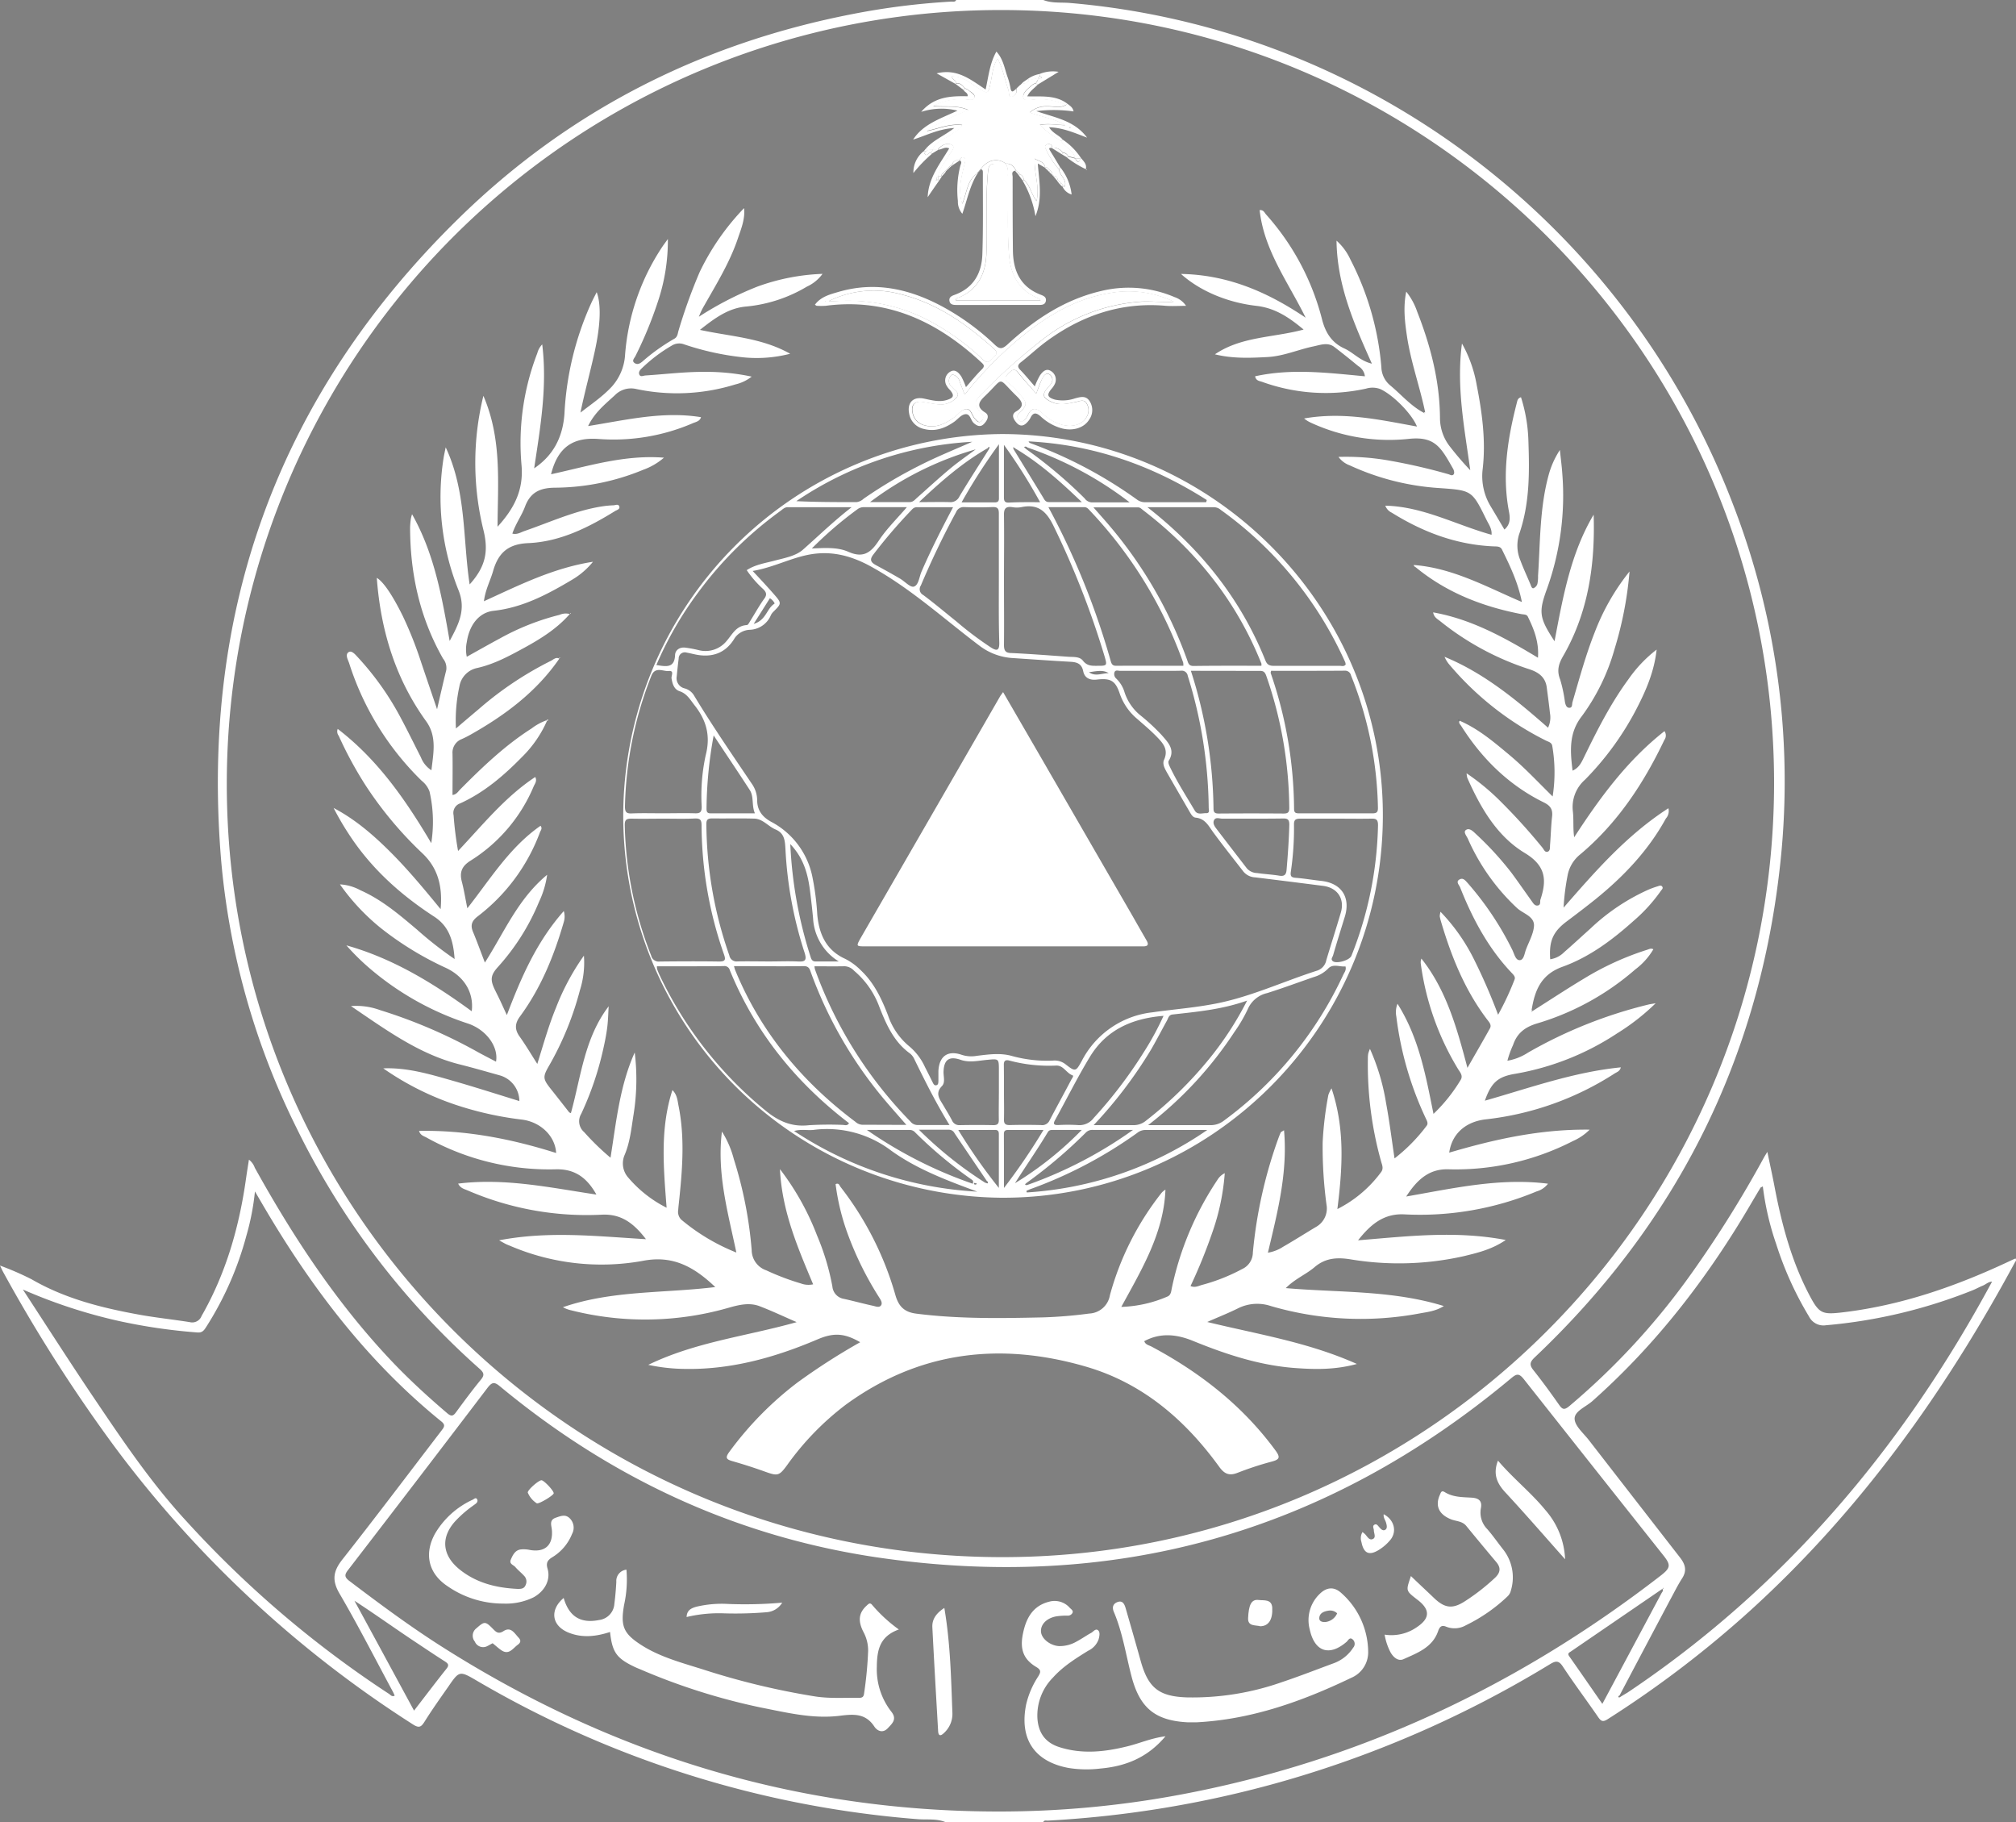 <svg xmlns="http://www.w3.org/2000/svg" viewBox="0 0 500 451.82"><rect x="0" y="0" width="500" height="451.82" fill="#808080" stroke="none"/><defs><style>.cls-1{fill:#fff;}.cls-2{fill:none;}.cls-3{fill:#31514f;}.cls-4{fill:#fcfdff;}</style></defs><g id="Layer_2" data-name="Layer 2"><g id="Layer_1-2" data-name="Layer 1"><path class="cls-1" d="M234.47,451.82c-2.22-.91-4.59-.54-6.87-.72a255.47,255.47,0,0,1-109.29-34.31c-4.38-2.56-4.39-2.53-7.22,1.59-2,2.85-4,5.67-5.81,8.57-.81,1.26-1.31,1.64-2.82.68a279.23,279.23,0,0,1-74-68.84A384.25,384.25,0,0,1,.76,315.38c-.19-.35-.35-.72-.76-1.56a72.73,72.73,0,0,1,7.83,3.4c8.34,4.84,17.48,7.11,26.82,8.8,4.12.74,8.29,1.17,12.42,1.83A2.48,2.48,0,0,0,50,326.31c6.11-10.68,9.38-22.25,11.06-34.35.2-1.42.44-2.83.68-4.4a4.36,4.36,0,0,1,1.45,2c9.69,17.46,20.6,34,34.49,48.53,4.18,4.35,8.62,8.41,13.22,12.33.94.8,1.44.83,2.19-.21,2-2.73,4-5.44,6.15-8.06,1-1.18.79-1.77-.33-2.76A193.16,193.16,0,0,1,73.5,279.6a185.16,185.16,0,0,1-18.66-66.34c-5.15-62.12,14.33-115.38,58.81-159C141,27.43,173.89,10.77,211.51,3.47A181.29,181.29,0,0,1,236,.39c.41,0,.91.15,1.14-.39h21.62c2.15.85,4.44.55,6.64.74,73.74,6.32,137.89,54.87,164.44,124.4a190.33,190.33,0,0,1,11.45,91.15c-5.55,47.41-26,87.49-60.65,120.29-1.17,1.11-1.4,1.83-.35,3.15,2.24,2.82,4.36,5.73,6.43,8.68.82,1.17,1.33,1.22,2.47.28a176.88,176.88,0,0,0,30.26-32.83A284.12,284.12,0,0,0,437.5,287c.18-.32.37-.62.83-1.37.64,3.07,1.23,5.73,1.74,8.4,1.84,9.7,4.36,19.17,9.11,27.91,2,3.65,2.95,4,7.06,3.57,15-1.66,29-6.56,42.52-12.95.37-.18.76-.34,1.12-.5.31.53-.06.79-.21,1.08-17.29,32-38.21,61.3-65.25,85.93a262.22,262.22,0,0,1-35.7,27.24c-1.2.77-1.66.48-2.37-.55-2.87-4.17-5.91-8.23-8.71-12.46-1-1.55-1.75-1.53-3.22-.63a269.12,269.12,0,0,1-66.9,29.23,265.25,265.25,0,0,1-57.68,9.56c-.4,0-.91-.18-1.11.41ZM412.28,394l-22.67,15.51c-.4.27-.92.46-.44,1.16,2.73,3.88,5.42,7.79,8.24,11.84,5-9.34,9.83-18.38,14.66-27.43.18-.34.6-.68.18-1.13l.29,0,0-.27Zm-10.36,26.75c.56-.35,1.13-.69,1.67-1,39-26.1,68.3-60.84,90.47-101.94-.9,0-1.54.69-2.32,1s-1.59.77-2.4,1.1a127.31,127.31,0,0,1-36.47,8.71,4,4,0,0,1-4.18-2.12,83.73,83.73,0,0,1-8.16-18,69.58,69.58,0,0,1-3.32-14.31c-.36.2-.53.24-.59.35-.72,1.19-1.43,2.39-2.14,3.59-10.73,18.41-23.57,35.12-39.56,49.31-1.57,1.39-4.34,2.46-4.39,4.27s2.18,3.65,3.53,5.39q11.28,14.55,22.58,29.08c1.32,1.69,1.81,3.24.56,5.19-1.11,1.72-2,3.56-3,5.38q-6.29,11.85-12.54,23.7c-.22.06-.36.2-.22.4S401.75,420.81,401.92,420.77ZM56.25,194.2C56.13,300,141.78,385.74,247.91,386.12,353.64,386.51,439.8,300.5,440,194.41,440.14,88.54,354,2.41,248.11,2.49A191.87,191.87,0,0,0,56.25,194.2Zm190.83,255a243.82,243.82,0,0,0,45.37-4.13c44.28-8.25,83.87-26.86,119.41-54.35,2.48-1.92,2.58-2.64.71-5Q395.23,363.88,377.94,342c-1.23-1.56-1.84-1.33-3.17-.22q-69.06,57.68-158.06,44.28c-34.82-5.31-65.65-19.85-92.75-42.32-1.36-1.13-1.94-1-3,.34q-17.22,22.64-34.57,45.15c-1,1.26-1,1.85.33,2.85,7.38,5.59,14.8,11.1,22.61,16.08C151.37,434.93,197.14,449.07,247.08,449.2ZM5.67,319.76c5.54,8.48,11,17,16.63,25.41,7.48,11.08,14.88,22.24,24,32.11a261.5,261.5,0,0,0,50.21,42.77c.37.24.68.77,1.38.42-.16-.36-.29-.68-.46-1-4.38-8.13-8.58-16.37-13.24-24.34-1.93-3.32-1.53-5.56.73-8.43,8.32-10.56,16.41-21.3,24.61-32,.66-.86,1-1.37-.1-2.25-18-14.58-31.81-32.65-43.53-52.46-.82-1.38-1.62-2.77-2.67-4.55a61.69,61.69,0,0,1-2.13,11A80.65,80.65,0,0,1,51.17,329c-.51.78-.93,1.52-2.2,1.41a139.25,139.25,0,0,1-19.38-2.82A129.46,129.46,0,0,1,5.67,319.76Zm82.24,77.18c4.9,9,9.8,18.05,14.78,27.24,2.79-3.61,5.35-7,8-10.33.84-1,.41-1.39-.46-1.94-2.47-1.57-4.91-3.22-7.35-4.84C97.89,403.76,93,400.24,87.91,396.94Z"/><path class="cls-2" d="M56.25,194.2A191.87,191.87,0,0,1,248.11,2.49C354,2.41,440.14,88.54,440,194.41c-.17,106.09-86.33,192.1-192.06,191.71C141.78,385.74,56.13,300,56.25,194.2ZM229.14,37.47h0a6.67,6.67,0,0,0-2.58,5.44,34.29,34.29,0,0,1,4.57-4.75l1.64-1c.86,0,1.59-.82,2.67-.31-2.28,3.79-5.16,7.31-5.34,12.1q1.41-2.05,2.83-4.1l.71-1.08.65-.7.34-.51.43-.46c.15-.14.3-.29.44-.44l.46-.42.5-.35,1.61-1.07c.65.4.24.89.12,1.34a24.7,24.7,0,0,0-.6,8.73A4.55,4.55,0,0,0,238.68,53c1.17-3.39,1.82-6.8,3.62-9.78a.37.37,0,0,0,.19-.36l.41-.47.43-.44c.47.12.44.51.44.87,0,6.75.1,13.51-.13,20.26-.16,4.64-2.19,8.33-6.88,10-.74.27-1.43.61-1.28,1.51s.94,1,1.72,1h20.48c.77,0,1.54-.06,1.71-1s-.53-1.25-1.26-1.53c-5-1.9-6.84-5.89-6.91-10.91-.09-6.09-.08-12.18-.07-18.28,0-.53-.44-1.36.59-1.56l.6.7.35.41,1,1.35a25.8,25.8,0,0,1,3.15,8.76c1.83-4.56.89-8.73.58-13.07l1.72,1c.26.26.52.52.79.77a.39.39,0,0,0,.2.2l.79.79.41.46c.28.32.55.65.82,1l.37.51.43.51.55.55,0,0a3.58,3.58,0,0,0,2.23,1.89A13.09,13.09,0,0,0,263,41.54c-.85-1.41-1.69-2.82-2.56-4.22-.43-.68,0-.67.46-.62l2.46,1.54,1.36.82a24.81,24.81,0,0,0,4.64,2.85l.24.26,0-.19-.3,0c.31-1.23-.54-2-1.21-2.77a16,16,0,0,0-4.53-4.56c-.89-1.11-2.44-1.52-3.36-3.06,3.33.1,6.12,1.32,9.42,2.57-3.23-4.3-7.85-4.9-12.61-6.58a35.48,35.48,0,0,1,9.25.08c-.2-1.06-.95-1.43-1.55-1.92-2.95-2.21-6.44-1.72-9.93-1.82.64-1.36,1.76-2,2.56-2.89l5.22-3.19a8.79,8.79,0,0,0-4.76.55,7.31,7.31,0,0,0-2.9,1.22l-1.3.9-.65.66-.44.43-.44.45c-.58.46-1.19,1.31-1.43-.29a17,17,0,0,0-.82-2.95c-.7-2-1-4.19-2.66-6-1.66,3-1.95,6.18-2.67,9.4-3.7-2.47-7-5.3-12.15-4l4.7,2.63,2,1.5c.26.54,1.15.65,1,1.55-4.16-.08-8.25.05-11.52,3.87a16.63,16.63,0,0,1,9-.31c-4.24,2-8.49,3.3-11,7.18,3.24-1,6.26-2.64,10.22-2.87-2.58,2-5.24,3-7.08,5.14C229.45,37.08,229.29,37.27,229.14,37.47Zm124,64.93c-3.24-1.7-5.57-4.5-8.33-6.79A6.09,6.09,0,0,1,342.6,91a70.77,70.77,0,0,0-7.68-26.69,14,14,0,0,0-3.44-4.67c.14,11.14,4.38,20.67,8.77,30.5-2.95-.7-4.62-2.76-6.85-3.78-3.06-1.41-4.6-3.81-5.46-7A61.92,61.92,0,0,0,314,53.21c-.41-.45-.63-1.2-1.62-1.11,1.09,10,7.11,17.89,11.41,26.68-9.33-6.29-19.19-10.64-30.92-10.85,4.53,4.08,11.26,7,18.75,7.91,4.63.55,8.11,2.92,11.65,5.87-7.52,2-15.46,1.67-22,6.14,4.38,1.09,8.75.91,13.12.67,3.95-.23,7.54-1.85,11.34-2.64,1.68-.35,3.48-1.08,5.1.11,2.06,1.53,4.08,3.13,6,4.79a3.36,3.36,0,0,1,1.64,2.52c-9.16-.84-18.18-2-27.23,0,.21,1.13,1.08,1.15,1.71,1.37a46.52,46.52,0,0,0,25.81,1.76,5.5,5.5,0,0,1,3.45.07c3.1,1.29,7.91,6.12,9.19,9.33-9.12-1.68-18.19-3.75-28-2a9.72,9.72,0,0,0,.91.64,11.8,11.8,0,0,0,1.18.59,46.19,46.19,0,0,0,23.67,3.73c6.68-.75,8.12,2.13,11.17,7.48.23.4.53,1,0,1.4s-.83,0-1.24-.14A144.59,144.59,0,0,0,343.93,114a61.19,61.19,0,0,0-12-.81,5.94,5.94,0,0,0,2.8,2.1A62.41,62.41,0,0,0,357,121c8,.57,8,.58,11.63,7.88.55,1.12,1.37,2.18,1.25,3.7-8.85-2.46-16.94-7-26.35-7.22a3.07,3.07,0,0,0,1.6,1.74c7.72,4.81,16,7.95,25.2,8.35.81,0,1.72-.07,2.14.8,2,4.13,4,8.27,4.93,13-8.86-3.78-17.12-8.44-26.83-9.18.08.4.39.47.61.65,7.64,6.25,16.52,9.68,26.09,11.53.58.11,1.31,0,1.59.6,1.53,3.12,2.82,6.3,2.53,10.22-8.34-5-16.5-9.56-26-11.25.2,1.2,1,1.62,1.71,2.15a69,69,0,0,0,21.93,11.91c2.32.73,4.14,1.92,4.48,4.57.27,2.11.57,4.22.79,6.34a5.94,5.94,0,0,1-.47,3.64c-8-7-15.95-13.56-25.67-17.58a7.54,7.54,0,0,0,1.32,2.08,75.32,75.32,0,0,0,23.76,18.66c.63.32,1.48.46,1.63,1.33a38.53,38.53,0,0,1,.1,12.56c-3.74-3.71-7.06-7.24-10.78-10.34s-7.64-6.4-12.27-8.43l-.18-.27-.07.25.29,0c-.37.59.14,1,.39,1.36,5.14,8.1,11.77,14.65,20.44,18.92,1.67.82,2.29,1.74,2.08,3.54-.26,2.34-.31,4.69-.5,7-.05.61.23,1.48-.6,1.7s-.93-.61-1.29-1a147.52,147.52,0,0,0-10.35-11.44,56.9,56.9,0,0,0-8.46-7,5.56,5.56,0,0,0,.18,1.14c3.26,7.37,7.34,14.45,14.27,18.63,5.24,3.16,5.46,6.73,3.87,11.52-.17.51.14,1.33-.62,1.48s-1.14-.5-1.53-1.05c-1.65-2.34-3.28-4.7-5-7A79.16,79.16,0,0,0,366,206.7c-.64-.62-1.59-1.55-2.44-.9-.66.5.21,1.46.52,2.16a52.38,52.38,0,0,0,12.12,17.16c1.49,1.39,4.26,2,4.23,4.32,0,2-1.2,4-2,6-.37,1-.54,2.59-1.55,2.62s-1.33-1.56-1.82-2.52A76.15,76.15,0,0,0,364,218.94c-.56-.62-1.23-1.35-2.05-.83s0,1.35.2,1.93c3.08,7.76,7,15.06,12.77,21.18.47.5,1,1,.72,1.71a69,69,0,0,1-4.07,8.7A142.53,142.53,0,0,0,365.63,238a47.08,47.08,0,0,0-8.36-11.91,5.37,5.37,0,0,0-.19,1.1,9.5,9.5,0,0,0,.3,1.28c2.57,8.71,5.92,17.05,11.47,24.36.48.63,1.15,1.32.68,2.17-1.75,3.16-3.57,6.28-5.58,9.8-2.63-10-5.23-19.3-11.42-27.1a2.66,2.66,0,0,0-.14,1.37,67.55,67.55,0,0,0,9.31,26.15c.5.81,1.19,1.6.54,2.61a40.36,40.36,0,0,1-6.71,8.38c-1.95-9.53-3.6-18.86-8.93-27.31a5.71,5.71,0,0,0-.29,3.16,82.82,82.82,0,0,0,7.31,25.26c.28.61.68,1.24.19,1.86a42.35,42.35,0,0,1-7.94,8.07c-.72-4.77-1.27-9.27-2.1-13.71a53.89,53.89,0,0,0-4-13.45,8,8,0,0,0-.43,1.2c-.06.51-.08,1-.09,1.54a89.13,89.13,0,0,0,3.31,25.26c.23.84.61,1.65,0,2.52a30.52,30.52,0,0,1-10.87,9.2c1.27-10.15,1.92-19.88-1.45-29.93a8.76,8.76,0,0,0-.78,1.61,85,85,0,0,0-1.42,11.8,107.13,107.13,0,0,0,.95,15.4,5.25,5.25,0,0,1-2.65,5.58c-2.71,1.62-5.37,3.32-8.11,4.89a9.79,9.79,0,0,1-3.77,1.47c2.4-10.06,4.95-19.84,4-30.36-.58.37-.76.42-.81.53-.24.53-.45,1.07-.65,1.62a114.2,114.2,0,0,0-6.28,28.08,4.54,4.54,0,0,1-2.67,4.1,45.84,45.84,0,0,1-9.79,3.89c-.91.23-1.85.82-3,.32a131,131,0,0,0,5.49-13.54,56.6,56.6,0,0,0,3-14.45,4.44,4.44,0,0,0-1.85,1.71,76.62,76.62,0,0,0-11.24,26.6c-.2.85-.18,1.89-1.12,2.28A31.16,31.16,0,0,1,278.1,324c5.14-9.41,10.53-18.32,10.95-29.07a3.7,3.7,0,0,0-1.13,1,71,71,0,0,0-12.63,25.23,5.45,5.45,0,0,1-5.15,4.56,112.22,112.22,0,0,1-11.42.95c-10.5.23-21,.41-31.48-.93-3-.39-4.4-1.87-5.19-4.72a78.79,78.79,0,0,0-13.59-26.72c-.26-.34-.37-1.05-1.21-.67a56.49,56.49,0,0,0,3.08,12.54,81.25,81.25,0,0,0,7.72,15.54c.4.63,1,1.31.46,2s-1.27.25-1.87.11c-2.44-.53-4.84-1.19-7.27-1.73a3.42,3.42,0,0,1-2.92-3.11,60.39,60.39,0,0,0-3.8-12.62,65.35,65.35,0,0,0-9.2-16.45c.51,10.49,4.43,19.49,8.23,28.56a5.36,5.36,0,0,1-3-.2A62.45,62.45,0,0,1,190,315a5.34,5.34,0,0,1-3.61-5A101.59,101.59,0,0,0,182,287.36a24,24,0,0,0-2.95-6.84c-1.29,10.41,1.48,20,3.58,30a49.9,49.9,0,0,1-13.66-8.15,2.73,2.73,0,0,1-.76-2.44c.09-1.17.24-2.34.35-3.51.73-7.4,1.22-14.81-.25-22.18-.27-1.37-.33-2.87-1.54-4-3.1,9.56-2.2,19.22-1.44,29.17a30.36,30.36,0,0,1-9.45-7.4,5.3,5.3,0,0,1-1-5.6c1.41-3.31,1.72-6.82,2.28-10.28a55,55,0,0,0,.26-15.22c-3.69,8.24-4.56,17.12-6,26.1a61.93,61.93,0,0,1-6.54-6.35,3.54,3.54,0,0,1-.73-4.53,77.14,77.14,0,0,0,5.45-16c.41-1.79.77-3.59,1-5.41s.25-3.51.36-5.26c-6,7.88-6.87,17.46-9.37,26.5-.28-.13-.37-.14-.41-.19-1.5-1.9-3-3.82-4.49-5.71-2.07-2.6-2.13-3.07-.51-5.87a76.34,76.34,0,0,0,7.64-18.68,22.68,22.68,0,0,0,1-8.61,59.09,59.09,0,0,0-6.9,12.85c-1.82,4.43-3.1,9-4.66,14-1.62-2.53-2.92-4.74-4.41-6.82-1.27-1.77-1.13-3.27.15-5,5.25-7,8.48-15,10.87-23.44a4.7,4.7,0,0,0,0-2.72c-6.75,7.63-10.59,16.49-14.12,25.8-.57-1.22-1-2.22-1.48-3.21s-1-2-1.46-3c-1.27-2.53-1.12-3.69.76-5.76a55.75,55.75,0,0,0,10.17-16.14,23,23,0,0,0,2-6.68c-7.23,6-10.6,14.19-15.44,21.77-1-2.68-1.88-5.15-2.92-7.55-.74-1.72-.33-2.79,1.15-3.92a46.59,46.59,0,0,0,15.41-20.79c.19-.49.71-1,.16-1.66-7.64,5.31-12.42,13.16-18.15,20.46-.5-2.44-.83-4.55-1.37-6.61-.62-2.39,0-3.89,2.24-5.25a39.9,39.9,0,0,0,15.58-18.37c.29-.66.9-1.34.39-2.33-7.46,4.92-13,11.81-19.14,18.35a83.56,83.56,0,0,1-1.11-8.87,2.5,2.5,0,0,1,1.64-2.94c5.92-2.69,10.77-6.85,15.26-11.43a29,29,0,0,0,6.25-9c.19,0,.34-.1.24-.34l-.39.19a13.59,13.59,0,0,0-3.65,2c-6.61,4.21-12.22,9.59-17.71,15.12-.52.52-.93,1.27-1.91,1.38,0-3.51,0-6.88,0-10.25a3.58,3.58,0,0,1,2.32-3.62c.74-.33,1.46-.7,2.16-1.09,8.61-4.8,16.37-10.6,22-18.83l.16-.32-.2,0,.1.31c-.89-.51-1.52.24-2.17.55a84.62,84.62,0,0,0-17.85,11.95c-1.81,1.52-3.61,3.05-5.66,4.8a39.52,39.52,0,0,1,.86-10.44,5.61,5.61,0,0,1,4.32-4.54c4.3-.95,8.08-3,11.86-5.08,4.1-2.25,8.06-4.74,11.19-8.33l.26-.25h-.2v.29a3.89,3.89,0,0,0-2.56.21,60.76,60.76,0,0,0-14.69,5.8c-2.76,1.48-5.48,3-8.29,4.59a8.78,8.78,0,0,1,0-3.64c.6-4.33,3.07-7.36,6.65-7.76,7.22-.79,13.41-4.1,19.48-7.71a19.25,19.25,0,0,0,5.17-4.45c-9.9,1.55-18.27,5.82-27,9.79.37-2.92,1.61-5.13,2.28-7.5,1.27-4.44,3.63-6.69,8.67-6.91,7.94-.33,15-3.87,21.65-8,.43-.27,1.1-.48,1-1-.19-.84-1-.4-1.48-.38a24.37,24.37,0,0,0-3.07.31c-6.64,1.09-12.74,3.9-19,6.07-.91.32-1.79.94-3,.64.81-2.44,2.29-4.42,3.13-6.66,1.38-3.71,3.91-4.74,7.67-4.73a58.08,58.08,0,0,0,21.66-4.44,16.2,16.2,0,0,0,5.14-3c-9.82-.77-18.79,2.14-28,4.11,1.66-6.64,5.37-9.22,11.74-8.75a49.68,49.68,0,0,0,23.45-3.92c.71-.31,1.68-.46,2-1.48-9.43-1.54-18.49.69-28,2.2,1.63-3.4,4.24-5.43,6.64-7.65a5.61,5.61,0,0,1,5.25-1.5,48.68,48.68,0,0,0,24.61-1.12,10.3,10.3,0,0,0,4.07-1.94,54.12,54.12,0,0,0-11.62-1.18c-4.93,0-9.82.58-14.74.9-.5,0-1.25.48-1.53-.29-.21-.59.22-1.12.67-1.53a38.39,38.39,0,0,1,7.55-5.68,3.44,3.44,0,0,1,2.94-.21,68,68,0,0,0,13.94,3.08A33.23,33.23,0,0,0,196,87.67c-7.09-4-14.74-4.25-22.38-5.92,3.7-2.92,7.09-5.45,11.59-5.8a35.85,35.85,0,0,0,14.94-4.87A9.86,9.86,0,0,0,204,67.91a52.49,52.49,0,0,0-16.17,3.16,81.49,81.49,0,0,0-14.5,7.47,17,17,0,0,1,1.36-2.84c3-5.36,6.32-10.61,8.28-16.5.83-2.47,1.88-4.93,1.55-7.65l.19-.06-.16.09a60.46,60.46,0,0,0-11,15.84,131.85,131.85,0,0,0-5.29,14.69c-.22.68-.29,1.43-1,1.85a48.41,48.41,0,0,0-7.87,5.63c-.59.5-1.34.89-2,.38s0-1.19.25-1.73a98.67,98.67,0,0,0,5.54-13.42,47.48,47.48,0,0,0,2.49-15.58c-.71,1-1.08,1.52-1.43,2a56.08,56.08,0,0,0-9.17,26.56,13,13,0,0,1-3.26,8c-2.29,2.49-5.09,4.37-7.82,6.48,1-5,2.36-9.82,3.45-14.73,1.57-7,1.7-12.16.58-15.13-.5,1-1,1.89-1.4,2.82A75.46,75.46,0,0,0,140,102.52c-.38,5.91-2.8,10.46-7.52,13.63,1.55-10.16,3.31-20.23,2-30.73a4.81,4.81,0,0,0-1.21,2.16,61.69,61.69,0,0,0-3.93,27.71c.58,6.28-1.87,10.88-5.94,15.34,0-10.81,1.12-21.73-3.51-32.46a69.71,69.71,0,0,0,0,33.24c1.35,5.43.5,9.18-3.41,13.53-1.72-11.29-.77-22.94-5.94-34-.25,1.24-.42,2-.53,2.68a62,62,0,0,0,3.76,32.88c1.84,4.7,0,8.29-2.25,12.46-1.93-11-3.79-21.62-9.32-31.43a8.35,8.35,0,0,0-.29,1.09,18.17,18.17,0,0,0-.2,2.2c0,11.51,2.42,22.43,8.17,32.51a3.68,3.68,0,0,1,.8,2.86c-.75,3-1.43,6-2.28,9.7-1.47-4.32-2.74-8-4-11.79A95.2,95.2,0,0,0,100,152.86c-2.46-5.06-4.79-8.53-6.49-9.55,1,12.94,4.57,24.94,12.24,35.56,2.71,3.75,1.8,7.87,1.31,12.15a6.63,6.63,0,0,1-2.63-3.27c-1.68-3.26-3.29-6.56-5-9.79A70.83,70.83,0,0,0,88.89,163c-.62-.67-1.54-1.81-2.3-1.35-1,.6-.2,1.87.1,2.78a70.6,70.6,0,0,0,18,29.15,6,6,0,0,1,1.93,2.65,33.72,33.72,0,0,1,.43,12.8c-6.49-11-13.39-20.8-23.2-28.32a1.72,1.72,0,0,0,.24,1.69,96.14,96.14,0,0,0,6.7,12.39,93.31,93.31,0,0,0,14.13,16.85c3.74,3.59,4.93,8.11,4.41,13.74-4.19-5.07-8-9.71-12.29-14s-8.81-8.23-14.25-11.09a69.4,69.4,0,0,0,3.72,6.4c5.49,8.49,12.82,15.09,21.23,20.55,3.72,2.42,4.75,6,5.06,10.51a91.2,91.2,0,0,1-9.31-7.28c-4.38-3.7-8.74-7.43-14.06-9.78a11.92,11.92,0,0,0-5.07-1.45,53.45,53.45,0,0,0,10.22,10.9,79,79,0,0,0,16.13,9.84c4.56,2.18,6.89,6.15,6.34,10.72-9.61-7-19.59-13.11-31.09-16.34a56.79,56.79,0,0,0,5.14,5.15,71.66,71.66,0,0,0,24.9,14.2c4.6,1.53,7.74,5.76,7.07,9.49-1.45-.76-2.88-1.49-4.3-2.26a126.44,126.44,0,0,0-24.38-10.58,17.08,17.08,0,0,0-7.23-1c8.77,5.94,16.93,12,27,14.47,3.28.82,6.52,1.76,9.77,2.67a6.67,6.67,0,0,1,5,6.41c-5.58-1.72-11.13-3.55-16.76-5.11s-11.15-3.21-17-3a70.35,70.35,0,0,0,19.52,9.54,82.43,82.43,0,0,0,14.83,3.16c4.7.58,8.31,4.11,8.53,8.29-11-3.47-22.27-5.7-34-5.48.34,1.13,1.2,1.28,1.86,1.65a62.6,62.6,0,0,0,32.13,7.87c4.75-.09,7.7,2.17,10,6.27-11.46-1.69-22.67-4.16-34.29-2.72.56,1.16,1.54,1.34,2.38,1.7a74.35,74.35,0,0,0,33.32,6c4.82-.21,7.93,2.18,10.88,6.08-12.24-.76-24.09-2.09-36.42.28.85.48,1.16.68,1.49.83s.94.41,1.41.61a57.55,57.55,0,0,0,32.66,3.46c7.65-1.46,12.92,1.64,18,6.49-12.7,1.61-25.59.81-37.79,5a8,8,0,0,0,2.14.79,74.87,74.87,0,0,0,39.19-.72c2.52-.71,5.06-1.24,7.57-.28,3,1.14,5.84,2.5,9.07,3.91-12.42,3.51-25,4.88-36.8,10.59a45.28,45.28,0,0,0,8.49,1c11.76.31,22.8-2.76,33.5-7.32,4-1.7,6.66-1.56,10.57.71a159.59,159.59,0,0,0-15.57,10A83.64,83.64,0,0,0,180.82,360c-1.07,1.48-.61,1.83.84,2.25q4.13,1.19,8.16,2.63c3,1.08,3.41,1,5.33-1.59a69.18,69.18,0,0,1,14.53-15c18.24-13.33,38.4-15.68,59.69-9.47,14,4.09,24.59,13.17,33,24.83,1.32,1.82,2.52,2.28,4.6,1.46a78.35,78.35,0,0,1,8.35-2.74c1.95-.52,2.26-1,1-2.78-8.13-11.08-18.62-19.29-30.65-25.71-.67-.35-1.57-.46-1.9-1.39,4-2.17,8.08-1.71,12.09-.07,8.12,3.31,16.39,6.05,25.2,6.72,4.95.37,9.91.51,15.45-1-12.09-5.43-24.5-7.34-37.12-10.41,2.86-1.26,5.3-2.22,7.65-3.39a10.64,10.64,0,0,1,8.07-.58A79.4,79.4,0,0,0,352,325.59c2-.38,4-.54,6.1-1.85-12.88-4-26-3.3-39.2-4.45,2.3-2.31,5-3.37,7.09-5.15,2.68-2.28,5.57-2.47,8.86-2a73.2,73.2,0,0,0,28.25-.78c3.44-.81,6.92-1.62,10.36-4-12.46-2.37-24.41-1-36.63.08,3.11-3.94,6.39-6.73,11.59-6.43a75.17,75.17,0,0,0,32.71-5.7,5.39,5.39,0,0,0,2.81-1.91c-11.93-1.5-23.32,1.11-35.17,3.18,2.69-4.16,5.66-6.91,10.52-6.75a63.68,63.68,0,0,0,30.82-7,13.44,13.44,0,0,0,4.16-2.83c-12.19-.15-23.53,2.37-34.83,5.7.67-4.71,4.08-7.64,8.93-8.24a74,74,0,0,0,32.08-11.38c.55-.36,1.31-.57,1.55-1.53-11.66,1.16-22.52,5.08-33.72,8.27,1.63-4.51,3.24-6,7.58-6.68a66.29,66.29,0,0,0,25.2-10,55.49,55.49,0,0,0,9.58-7.48c-.88.15-1.31.2-1.73.3A114,114,0,0,0,379,261a13.54,13.54,0,0,1-5.09,2,23.81,23.81,0,0,1,1.4-3.89c1-3.05,3.09-4.54,6.2-5.43a65.33,65.33,0,0,0,24.11-13.32,17,17,0,0,0,4.49-5c-.63-.33-1.08,0-1.56.13a71.1,71.1,0,0,0-15.41,7c-4.39,2.63-8.67,5.46-13,8.19a2.09,2.09,0,0,1-.2-.22c.77-4.8,2.26-8.78,7.58-10.73,6.66-2.43,12.4-6.65,17.69-11.39a40.4,40.4,0,0,0,6.81-7.49c.19-.28.57-.55.37-.94-.27-.54-.77-.29-1.16-.17-.7.21-1.39.46-2.07.73a51.34,51.34,0,0,0-14.6,9.73c-2.19,2-4.34,4-6.56,5.89a6.09,6.09,0,0,1-3.44,1.75c-.34-4.53.7-6.84,4.08-9.38,2.41-1.81,4.81-3.63,7.16-5.52,7-5.61,13.09-12,17.44-20a2.78,2.78,0,0,0,.63-2.55c-10.35,6.64-18.17,15.61-26,24.65a58.68,58.68,0,0,1,1-8,8.72,8.72,0,0,1,3.11-5.19c9.26-7.77,15.73-17.57,20.87-28.36a1.91,1.91,0,0,0,.05-2.22c-9.25,7.26-16,16.54-22.4,26.32-.28-2.2-.09-4.32-.32-6.4a9,9,0,0,1,3-7.87,72.72,72.72,0,0,0,13-18c2.26-4.42,4.19-9,4.77-14.27a33.06,33.06,0,0,0-7,7.37c-4.43,6-7.77,12.62-11,19.29-.63,1.29-1.21,2.64-2.85,3.36-.59-4.86-1-9.33,2.3-13.51a51.5,51.5,0,0,0,8.08-16.53,91.15,91.15,0,0,0,3.75-19.35,55.76,55.76,0,0,0-8.6,15c-2.25,5.67-3.84,11.55-5.55,17.4-.14.49,0,1.39-.76,1.4s-1-.81-1.11-1.44a35.33,35.33,0,0,0-1.19-5.59c-.87-2.18-.38-3.86.72-5.76,6.29-10.87,8-22.76,7.59-35.1-5.72,9.59-7.61,20.39-9.7,31.39-3.85-5.89-4-7.17-1.8-13.21a68.58,68.58,0,0,0,3.72-28.41c-.12-1.77-.36-3.53-.59-5.81a21.49,21.49,0,0,0-2.86,6.47c-2.17,8.11-2,16.45-2.56,24.73a8.42,8.42,0,0,1-.16,2,1.71,1.71,0,0,1-1,1.09c-.41.11-.57-.54-.74-1-.82-2-1.73-3.89-2.47-5.88a9.43,9.43,0,0,1-.33-6.49c2.64-7.53,2.58-15.32,2.31-23.1a39.4,39.4,0,0,0-1.84-10.9c-.8.22-.86.8-1,1.26-2.32,8.88-3.77,17.83-2,27,.3,1.56.47,3.2-1.11,4.55-1.15-1.95-2.26-3.84-3.39-5.72a14.43,14.43,0,0,1-2-9.3c.81-7-.14-13.94-1.48-20.8a32.34,32.34,0,0,0-3.66-10.31c-1.42,10.72.6,20.82,2.06,31.43a75.19,75.19,0,0,1-5.31-6.22,11.52,11.52,0,0,1-2.2-6.58c0-9.25-2.32-18-5.67-26.56a16.35,16.35,0,0,0-2.7-4.93c-.81,3.9-.34,7.55.2,11.18,1,6.32,3.16,12.36,4.47,18.61A1.48,1.48,0,0,0,353.13,102.4ZM248.29,297c52,.22,94.44-42.05,94.72-94.29s-42.44-95.14-94.68-95.08a94.69,94.69,0,0,0,0,189.37ZM239.57,96a18.44,18.44,0,0,0-1.17-2.63c-.61-.92-1.48-1.91-2.69-1.25a2.51,2.51,0,0,0-1,3.44,4.39,4.39,0,0,0,.79,1.05c1.2,1.39,1,2-.79,2.59s-3.77,0-5.64-.38c-2.58-.53-4.12,1-3.63,3.63a4.68,4.68,0,0,0,3.7,3.91c2.79.72,5.21-.19,7.46-1.76.9-.63,1.69-1.69,2.66-1.88,1.36-.28,1.43,1.48,2.24,2.2s1.64,1.06,2.49.2,1.52-2.09.31-2.84c-2.46-1.53-1.35-2.83,0-4.13,4.91-4.69,2.86-4.77,7.83.08,1.29,1.25,2.1,2.46-.14,3.78-1.26.74-.66,2,.13,2.84s1.8.75,2.62-.15a4.67,4.67,0,0,0,.78-1.06c.72-1.52,1.51-1.32,2.62-.33a12.49,12.49,0,0,0,4.92,2.83c2.93.83,5.79,0,7.07-2.14a4.05,4.05,0,0,0,.05-4.58c-.93-1.41-2.26-1-3.58-.65a9.35,9.35,0,0,1-5,.31c-1.91-.57-2.07-1.2-.81-2.7a4.93,4.93,0,0,0,.74-1.08,2.47,2.47,0,0,0-.91-3.3c-1.18-.78-2.1.18-2.73,1.09a17.7,17.7,0,0,0-1.27,2.71c-1.22-1.4-2.32-2.76-3.53-4-.77-.79-.83-1.29.1-2,2.14-1.67,4.12-3.55,6.31-5.16,8.84-6.48,18.63-9.78,29.7-8.81,1.57.13,3.15,0,4.93,0a5.48,5.48,0,0,0-2.84-2.16,28.87,28.87,0,0,0-18.13-1.54c-9.13,2.11-16.66,7.13-23.43,13.38-1.17,1.07-1.81,1.16-3,0a60.65,60.65,0,0,0-13.53-9.77c-8-4.2-16.38-6-25.29-3.36-2.12.62-4.34,1.21-5.83,3.17.24.14.35.27.46.27a17.91,17.91,0,0,0,2.2,0c15.27-1.94,27.69,3.93,38.58,14,.59.55,1,.9.22,1.7C242.2,92.89,241,94.37,239.57,96Z"/><path class="cls-1" d="M184.53,51.54c.33,2.73-.72,5.19-1.55,7.66-2,5.89-5.24,11.14-8.28,16.5a17,17,0,0,0-1.36,2.84,81.49,81.49,0,0,1,14.5-7.47A52.49,52.49,0,0,1,204,67.91a9.86,9.86,0,0,1-3.89,3.17A35.85,35.85,0,0,1,185.18,76c-4.5.35-7.89,2.88-11.59,5.8,7.64,1.67,15.29,1.93,22.38,5.92a33.23,33.23,0,0,1-12.33.81A68,68,0,0,1,169.7,85.4a3.44,3.44,0,0,0-2.94.21,38.39,38.39,0,0,0-7.55,5.68c-.45.41-.88.94-.67,1.53.28.77,1,.32,1.53.29,4.92-.32,9.81-.93,14.74-.9a54.12,54.12,0,0,1,11.62,1.18,10.3,10.3,0,0,1-4.07,1.94,48.68,48.68,0,0,1-24.61,1.12A5.61,5.61,0,0,0,152.5,98c-2.4,2.22-5,4.25-6.64,7.65,9.47-1.51,18.53-3.74,28-2.2-.28,1-1.25,1.17-2,1.48a49.68,49.68,0,0,1-23.45,3.92c-6.37-.47-10.08,2.11-11.74,8.75,9.22-2,18.19-4.88,28-4.11a16.2,16.2,0,0,1-5.14,3,58.08,58.08,0,0,1-21.66,4.44c-3.76,0-6.29,1-7.67,4.73-.84,2.24-2.32,4.22-3.13,6.66,1.2.3,2.08-.32,3-.64,6.3-2.17,12.4-5,19-6.07a24.37,24.37,0,0,1,3.07-.31c.5,0,1.29-.46,1.48.38.12.56-.55.77-1,1-6.68,4.13-13.71,7.67-21.65,8-5,.22-7.4,2.47-8.67,6.91-.67,2.37-1.91,4.58-2.28,7.5,8.78-4,17.15-8.24,27.05-9.79a19.25,19.25,0,0,1-5.17,4.45c-6.07,3.61-12.26,6.92-19.48,7.71-3.58.4-6,3.43-6.65,7.76a8.78,8.78,0,0,0,0,3.64c2.81-1.56,5.53-3.11,8.29-4.59a60.76,60.76,0,0,1,14.69-5.8,3.89,3.89,0,0,1,2.56-.21l0,0c-3.13,3.58-7.09,6.07-11.19,8.32-3.78,2.06-7.56,4.13-11.86,5.08a5.61,5.61,0,0,0-4.32,4.54,39.52,39.52,0,0,0-.86,10.44c2.05-1.75,3.85-3.28,5.66-4.8a84.62,84.62,0,0,1,17.85-11.95c.65-.31,1.28-1.06,2.17-.55l-.05,0c-5.68,8.23-13.44,14-22,18.83-.7.39-1.42.76-2.16,1.09a3.58,3.58,0,0,0-2.32,3.62c.06,3.37,0,6.74,0,10.25,1-.11,1.39-.86,1.91-1.38,5.49-5.53,11.1-10.91,17.71-15.12a13.59,13.59,0,0,1,3.65-2l.15.15a29,29,0,0,1-6.25,9c-4.49,4.58-9.34,8.74-15.26,11.43a2.5,2.5,0,0,0-1.64,2.94,83.56,83.56,0,0,0,1.11,8.87c6.17-6.54,11.68-13.43,19.14-18.35.51,1-.1,1.67-.39,2.33a39.9,39.9,0,0,1-15.58,18.37c-2.21,1.36-2.86,2.86-2.24,5.25.54,2.06.87,4.17,1.37,6.61,5.73-7.3,10.51-15.15,18.15-20.46.55.69,0,1.17-.16,1.66a46.59,46.59,0,0,1-15.41,20.79c-1.48,1.13-1.89,2.2-1.15,3.92,1,2.4,1.89,4.87,2.92,7.55,4.84-7.58,8.21-15.8,15.44-21.77a23,23,0,0,1-2,6.68,55.75,55.75,0,0,1-10.17,16.14c-1.88,2.07-2,3.23-.76,5.76.49,1,1,2,1.46,3s.91,2,1.48,3.21c3.53-9.31,7.37-18.17,14.12-25.8a4.7,4.7,0,0,1,0,2.72C137.44,236.9,134.21,244.9,129,252c-1.28,1.71-1.42,3.21-.15,5,1.49,2.08,2.79,4.29,4.41,6.82,1.56-5,2.84-9.61,4.66-14a59.09,59.09,0,0,1,6.9-12.85,22.68,22.68,0,0,1-1,8.61,76.34,76.34,0,0,1-7.64,18.68c-1.62,2.8-1.56,3.27.51,5.87,1.51,1.89,3,3.81,4.49,5.71,0,0,.13.06.41.19,2.5-9,3.35-18.62,9.37-26.5-.11,1.75-.14,3.52-.36,5.26s-.59,3.62-1,5.41a77.14,77.14,0,0,1-5.45,16,3.54,3.54,0,0,0,.73,4.53,61.93,61.93,0,0,0,6.54,6.35c1.43-9,2.3-17.86,6-26.1a55,55,0,0,1-.26,15.22c-.56,3.46-.87,7-2.28,10.28a5.3,5.3,0,0,0,1,5.6,30.36,30.36,0,0,0,9.45,7.4c-.76-9.95-1.66-19.61,1.44-29.17,1.21,1.17,1.27,2.67,1.54,4,1.47,7.37,1,14.78.25,22.18-.11,1.17-.26,2.34-.35,3.51a2.73,2.73,0,0,0,.76,2.44,49.9,49.9,0,0,0,13.66,8.15c-2.1-10-4.87-19.6-3.58-30a24,24,0,0,1,2.95,6.84A101.59,101.59,0,0,1,186.43,310a5.34,5.34,0,0,0,3.61,5,62.45,62.45,0,0,0,8.63,3.27,5.36,5.36,0,0,0,3,.2c-3.8-9.07-7.72-18.07-8.23-28.56a65.35,65.35,0,0,1,9.2,16.45,60.39,60.39,0,0,1,3.8,12.62,3.42,3.42,0,0,0,2.92,3.11c2.43.54,4.83,1.2,7.27,1.73.6.14,1.43.49,1.87-.11s-.06-1.37-.46-2a81.25,81.25,0,0,1-7.72-15.54,56.49,56.49,0,0,1-3.08-12.54c.84-.38.95.33,1.21.67a78.79,78.79,0,0,1,13.59,26.72c.79,2.85,2.16,4.33,5.19,4.72,10.48,1.34,21,1.16,31.48.93a112.22,112.22,0,0,0,11.42-.95,5.45,5.45,0,0,0,5.15-4.56A71,71,0,0,1,287.92,296a3.7,3.7,0,0,1,1.13-1c-.42,10.75-5.81,19.66-10.95,29.07a31.16,31.16,0,0,0,11.45-2.57c.94-.39.92-1.43,1.12-2.28a76.62,76.62,0,0,1,11.24-26.6,4.44,4.44,0,0,1,1.85-1.71,56.6,56.6,0,0,1-3,14.45,131,131,0,0,1-5.49,13.54c1.14.5,2.08-.09,3-.32a45.84,45.84,0,0,0,9.79-3.89,4.54,4.54,0,0,0,2.67-4.1A114.2,114.2,0,0,1,317,282.42c.2-.55.41-1.09.65-1.62.05-.11.23-.16.81-.53.94,10.52-1.61,20.3-4,30.36a9.79,9.79,0,0,0,3.77-1.47c2.74-1.57,5.4-3.27,8.11-4.89a5.25,5.25,0,0,0,2.65-5.58,107.13,107.13,0,0,1-.95-15.4,85,85,0,0,1,1.42-11.8,8.76,8.76,0,0,1,.78-1.61c3.37,10.05,2.72,19.78,1.45,29.93a30.52,30.52,0,0,0,10.87-9.2c.62-.87.24-1.68,0-2.52a89.13,89.13,0,0,1-3.31-25.26c0-.51,0-1,.09-1.54a8,8,0,0,1,.43-1.2,53.89,53.89,0,0,1,4,13.45c.83,4.44,1.38,8.94,2.1,13.71a42.35,42.35,0,0,0,7.94-8.07c.49-.62.09-1.25-.19-1.86a82.82,82.82,0,0,1-7.31-25.26,5.71,5.71,0,0,1,.29-3.16c5.33,8.45,7,17.78,8.93,27.31a40.36,40.36,0,0,0,6.71-8.38c.65-1,0-1.8-.54-2.61a67.55,67.55,0,0,1-9.31-26.15,2.66,2.66,0,0,1,.14-1.37c6.19,7.8,8.79,17.15,11.42,27.1,2-3.52,3.83-6.64,5.58-9.8.47-.85-.2-1.54-.68-2.17-5.55-7.31-8.9-15.65-11.47-24.36a9.5,9.5,0,0,1-.3-1.28,5.37,5.37,0,0,1,.19-1.1A47.08,47.08,0,0,1,365.63,238a142.53,142.53,0,0,1,5.92,13.63,69,69,0,0,0,4.07-8.7c.3-.7-.25-1.21-.72-1.71-5.81-6.12-9.69-13.42-12.77-21.18-.23-.58-1.11-1.37-.2-1.93s1.49.21,2.05.83a76.15,76.15,0,0,1,11.11,16.63c.49,1,.79,2.54,1.82,2.52s1.18-1.64,1.55-2.62c.75-2,1.92-4,2-6,0-2.31-2.74-2.93-4.23-4.32A52.38,52.38,0,0,1,364.06,208c-.31-.7-1.18-1.66-.52-2.16.85-.65,1.8.28,2.44.9a79.16,79.16,0,0,1,8.93,9.74c1.7,2.31,3.33,4.67,5,7,.39.55.76,1.21,1.53,1.05s.45-1,.62-1.48c1.59-4.79,1.37-8.36-3.87-11.52-6.93-4.18-11-11.26-14.27-18.63a5.56,5.56,0,0,1-.18-1.14,56.9,56.9,0,0,1,8.46,7,147.52,147.52,0,0,1,10.35,11.44c.36.43.6,1.22,1.29,1s.55-1.09.6-1.7c.19-2.35.24-4.7.5-7,.21-1.8-.41-2.72-2.08-3.54-8.67-4.27-15.3-10.82-20.44-18.92-.25-.4-.76-.77-.39-1.36l0,.05c4.63,2,8.45,5.24,12.27,8.43s7,6.63,10.78,10.34a38.53,38.53,0,0,0-.1-12.56c-.15-.87-1-1-1.63-1.33a75.32,75.32,0,0,1-23.76-18.66,7.54,7.54,0,0,1-1.32-2.08c9.72,4,17.71,10.58,25.67,17.58a5.94,5.94,0,0,0,.47-3.64c-.22-2.12-.52-4.23-.79-6.34-.34-2.65-2.16-3.84-4.48-4.57A69,69,0,0,1,357.15,154c-.68-.53-1.51-.95-1.71-2.15,9.49,1.69,17.65,6.21,26,11.25.29-3.92-1-7.1-2.53-10.22-.28-.56-1-.49-1.59-.6-9.57-1.85-18.45-5.28-26.09-11.53-.22-.18-.53-.25-.61-.65,9.71.74,18,5.4,26.83,9.18-.93-4.77-2.92-8.91-4.93-13-.42-.87-1.33-.76-2.14-.8-9.19-.4-17.48-3.54-25.2-8.35a3.07,3.07,0,0,1-1.6-1.74c9.41.23,17.5,4.76,26.35,7.22.12-1.52-.7-2.58-1.25-3.7-3.59-7.3-3.6-7.31-11.63-7.88a62.41,62.41,0,0,1-22.28-5.63,5.94,5.94,0,0,1-2.8-2.1,61.19,61.19,0,0,1,12,.81,144.59,144.59,0,0,1,15.23,3.47c.41.11.86.46,1.24.14s.19-1,0-1.4c-3.05-5.35-4.49-8.23-11.17-7.48A46.19,46.19,0,0,1,325.52,105a11.8,11.8,0,0,1-1.18-.59,9.72,9.72,0,0,1-.91-.64c9.81-1.72,18.88.35,28,2-1.28-3.21-6.09-8-9.19-9.33a5.5,5.5,0,0,0-3.45-.07A46.52,46.52,0,0,1,313,94.68c-.63-.22-1.5-.24-1.71-1.37,9.05-2,18.07-.85,27.23,0a3.36,3.36,0,0,0-1.64-2.52c-2-1.66-4-3.26-6-4.79-1.62-1.19-3.42-.46-5.1-.11-3.8.79-7.39,2.41-11.34,2.64-4.37.24-8.74.42-13.12-.67,6.58-4.47,14.52-4.11,22-6.14-3.54-2.95-7-5.32-11.65-5.87C304.16,75,297.43,72,292.9,67.93c11.73.21,21.59,4.56,30.92,10.85C319.52,70,313.5,62.12,312.41,52.1c1-.09,1.21.66,1.62,1.11A61.92,61.92,0,0,1,327.94,79.4c.86,3.19,2.4,5.59,5.46,7,2.23,1,3.9,3.08,6.85,3.78-4.39-9.83-8.63-19.36-8.77-30.5a14,14,0,0,1,3.44,4.67A70.77,70.77,0,0,1,342.6,91a6.09,6.09,0,0,0,2.2,4.57c2.76,2.29,5.09,5.09,8.33,6.79l.25.31.06-.56c-1.31-6.25-3.51-12.29-4.47-18.61-.54-3.63-1-7.28-.2-11.18a16.35,16.35,0,0,1,2.7,4.93c3.35,8.54,5.63,17.31,5.67,26.56a11.52,11.52,0,0,0,2.2,6.58,75.19,75.19,0,0,0,5.31,6.22c-1.46-10.61-3.48-20.71-2.06-31.43a32.34,32.34,0,0,1,3.66,10.31c1.34,6.86,2.29,13.78,1.48,20.8a14.43,14.43,0,0,0,2,9.3c1.13,1.88,2.24,3.77,3.39,5.72,1.58-1.35,1.41-3,1.11-4.55-1.74-9.19-.29-18.14,2-27,.12-.46.18-1,1-1.26a39.4,39.4,0,0,1,1.84,10.9c.27,7.78.33,15.57-2.31,23.1a9.43,9.43,0,0,0,.33,6.49c.74,2,1.65,3.92,2.47,5.88.17.41.33,1.06.74,1a1.71,1.71,0,0,0,1-1.09,8.42,8.42,0,0,0,.16-2c.55-8.28.39-16.62,2.56-24.73a21.49,21.49,0,0,1,2.86-6.47c.23,2.28.47,4,.59,5.81a68.58,68.58,0,0,1-3.72,28.41c-2.2,6-2.05,7.32,1.8,13.21,2.09-11,4-21.8,9.7-31.39.39,12.34-1.3,24.23-7.59,35.1-1.1,1.9-1.59,3.58-.72,5.76a35.33,35.33,0,0,1,1.19,5.59c.14.63.32,1.44,1.11,1.44s.62-.91.76-1.4c1.71-5.85,3.3-11.73,5.55-17.4a55.76,55.76,0,0,1,8.6-15,91.15,91.15,0,0,1-3.75,19.35,51.5,51.5,0,0,1-8.08,16.53c-3.26,4.18-2.89,8.65-2.3,13.51,1.64-.72,2.22-2.07,2.85-3.36,3.25-6.67,6.59-13.29,11-19.29a33.06,33.06,0,0,1,7-7.37c-.58,5.31-2.51,9.85-4.77,14.27a72.72,72.72,0,0,1-13,18,9,9,0,0,0-3,7.87c.23,2.08,0,4.2.32,6.4,6.36-9.78,13.15-19.06,22.4-26.32a1.91,1.91,0,0,1-.05,2.22c-5.14,10.79-11.61,20.59-20.87,28.36a8.72,8.72,0,0,0-3.11,5.19,58.68,58.68,0,0,0-1,8c7.85-9,15.67-18,26-24.65a2.78,2.78,0,0,1-.63,2.55c-4.35,7.92-10.44,14.34-17.44,20-2.35,1.89-4.75,3.71-7.16,5.52-3.38,2.54-4.42,4.85-4.08,9.38a6.09,6.09,0,0,0,3.44-1.75c2.22-1.93,4.37-3.93,6.56-5.89a51.34,51.34,0,0,1,14.6-9.73c.68-.27,1.37-.52,2.07-.73.39-.12.89-.37,1.16.17.2.39-.18.66-.37.94a40.4,40.4,0,0,1-6.81,7.49c-5.29,4.74-11,9-17.69,11.39-5.32,1.95-6.81,5.93-7.58,10.74l0,.47.23-.26c4.32-2.73,8.6-5.56,13-8.19a71.1,71.1,0,0,1,15.41-7c.48-.14.93-.46,1.56-.13a17,17,0,0,1-4.49,5,65.33,65.33,0,0,1-24.11,13.32c-3.11.89-5.18,2.38-6.2,5.43a23.81,23.81,0,0,0-1.4,3.89,13.54,13.54,0,0,0,5.09-2,114,114,0,0,1,29.95-11.95c.42-.1.85-.15,1.73-.3a55.49,55.49,0,0,1-9.58,7.48,66.29,66.29,0,0,1-25.2,10c-4.34.7-6,2.17-7.58,6.68,11.2-3.19,22.06-7.11,33.72-8.27-.24,1-1,1.17-1.55,1.53a74,74,0,0,1-32.08,11.38c-4.85.6-8.26,3.53-8.93,8.24,11.3-3.33,22.64-5.85,34.83-5.7a13.44,13.44,0,0,1-4.16,2.83,63.68,63.68,0,0,1-30.82,7c-4.86-.16-7.83,2.59-10.52,6.75,11.85-2.07,23.24-4.68,35.17-3.18a5.39,5.39,0,0,1-2.81,1.91,75.17,75.17,0,0,1-32.71,5.7c-5.2-.3-8.48,2.49-11.59,6.43,12.22-1,24.17-2.45,36.63-.08-3.44,2.35-6.92,3.16-10.36,4a73.2,73.2,0,0,1-28.25.78c-3.29-.51-6.18-.32-8.86,2-2.11,1.78-4.79,2.84-7.09,5.15,13.21,1.15,26.32.47,39.2,4.45-2.08,1.31-4.13,1.47-6.1,1.85a79.4,79.4,0,0,1-36.86-1.87,10.64,10.64,0,0,0-8.07.58c-2.35,1.17-4.79,2.13-7.65,3.39,12.62,3.07,25,5,37.12,10.41-5.54,1.5-10.5,1.36-15.45,1-8.81-.67-17.08-3.41-25.2-6.72-4-1.64-8.06-2.1-12.09.07.33.93,1.23,1,1.9,1.39,12,6.42,22.52,14.63,30.65,25.71,1.28,1.75,1,2.26-1,2.78a78.35,78.35,0,0,0-8.35,2.74c-2.08.82-3.28.36-4.6-1.46-8.45-11.66-19-20.74-33-24.83-21.29-6.21-41.45-3.86-59.69,9.47a69.18,69.18,0,0,0-14.53,15c-1.92,2.6-2.3,2.67-5.33,1.59q-4-1.44-8.16-2.63c-1.45-.42-1.91-.77-.84-2.25a83.64,83.64,0,0,1,16.93-17.25,159.59,159.59,0,0,1,15.57-10c-3.91-2.27-6.58-2.41-10.57-.71-10.7,4.56-21.74,7.63-33.5,7.32a45.28,45.28,0,0,1-8.49-1c11.78-5.71,24.38-7.08,36.8-10.59-3.23-1.41-6.11-2.77-9.07-3.91-2.51-1-5.05-.43-7.57.28a74.87,74.87,0,0,1-39.19.72,8,8,0,0,1-2.14-.79c12.2-4.23,25.09-3.43,37.79-5-5.11-4.85-10.38-8-18-6.49A57.55,57.55,0,0,1,126.69,309c-.47-.2-1-.39-1.41-.61s-.64-.35-1.49-.83c12.33-2.37,24.18-1,36.42-.28-3-3.9-6.06-6.29-10.88-6.08a74.35,74.35,0,0,1-33.32-6c-.84-.36-1.82-.54-2.38-1.7,11.62-1.44,22.83,1,34.29,2.72-2.3-4.1-5.25-6.36-10-6.27a62.6,62.6,0,0,1-32.13-7.87c-.66-.37-1.52-.52-1.86-1.65,11.74-.22,23,2,34,5.48-.22-4.18-3.83-7.71-8.53-8.29a82.43,82.43,0,0,1-14.83-3.16,70.35,70.35,0,0,1-19.52-9.54c5.89-.24,11.47,1.42,17,3s11.18,3.39,16.76,5.11a6.67,6.67,0,0,0-5-6.41c-3.25-.91-6.49-1.85-9.77-2.67-10.06-2.52-18.22-8.53-27-14.47a17.08,17.08,0,0,1,7.23,1A126.44,126.44,0,0,1,118.72,261c1.42.77,2.85,1.5,4.3,2.26.67-3.73-2.47-8-7.07-9.49a71.66,71.66,0,0,1-24.9-14.2,56.79,56.79,0,0,1-5.14-5.15c11.5,3.23,21.48,9.33,31.09,16.34.55-4.57-1.78-8.54-6.34-10.72a79,79,0,0,1-16.13-9.84,53.45,53.45,0,0,1-10.22-10.9,11.92,11.92,0,0,1,5.07,1.45c5.32,2.35,9.68,6.08,14.06,9.78a91.2,91.2,0,0,0,9.31,7.28c-.31-4.51-1.34-8.09-5.06-10.51-8.41-5.46-15.74-12.06-21.23-20.55a69.4,69.4,0,0,1-3.72-6.4c5.44,2.86,10,6.83,14.25,11.09s8.1,8.89,12.29,14c.52-5.63-.67-10.15-4.41-13.74a93.31,93.31,0,0,1-14.13-16.85A96.14,96.14,0,0,1,84,182.44a1.72,1.72,0,0,1-.24-1.69c9.81,7.52,16.71,17.35,23.2,28.32a33.72,33.72,0,0,0-.43-12.8,6,6,0,0,0-1.93-2.65,70.6,70.6,0,0,1-18-29.15c-.3-.91-1.09-2.18-.1-2.78.76-.46,1.68.68,2.3,1.35A70.83,70.83,0,0,1,99.39,178c1.73,3.23,3.34,6.53,5,9.79A6.63,6.63,0,0,0,107,191c.49-4.28,1.4-8.4-1.31-12.15-7.67-10.62-11.28-22.62-12.24-35.56,1.7,1,4,4.49,6.49,9.55a95.2,95.2,0,0,1,4.46,11.24c1.26,3.74,2.53,7.47,4,11.79.85-3.66,1.53-6.69,2.28-9.7a3.68,3.68,0,0,0-.8-2.86c-5.75-10.08-8.15-21-8.17-32.51a18.17,18.17,0,0,1,.2-2.2,8.35,8.35,0,0,1,.29-1.09c5.53,9.81,7.39,20.41,9.32,31.43,2.25-4.17,4.09-7.76,2.25-12.46a62,62,0,0,1-3.76-32.88c.11-.72.28-1.44.53-2.68,5.17,11.06,4.22,22.71,5.94,34,3.91-4.35,4.76-8.1,3.41-13.53a69.71,69.71,0,0,1,0-33.24c4.63,10.73,3.56,21.65,3.51,32.46,4.07-4.46,6.52-9.06,5.94-15.34a61.69,61.69,0,0,1,3.93-27.71,4.81,4.81,0,0,1,1.21-2.16c1.29,10.5-.47,20.57-2,30.73,4.72-3.17,7.14-7.72,7.52-13.63a75.46,75.46,0,0,1,6.59-27.23c.42-.93.9-1.83,1.4-2.82,1.12,3,1,8.09-.58,15.13-1.09,4.91-2.42,9.76-3.45,14.73,2.73-2.11,5.53-4,7.82-6.48a13,13,0,0,0,3.26-8,56.08,56.08,0,0,1,9.17-26.56c.35-.53.72-1,1.43-2a47.48,47.48,0,0,1-2.49,15.58,98.67,98.67,0,0,1-5.54,13.42c-.26.54-1,1.19-.25,1.73s1.4.12,2-.38A48.41,48.41,0,0,1,167.24,84c.76-.42.83-1.17,1-1.85a131.85,131.85,0,0,1,5.29-14.69,60.46,60.46,0,0,1,11-15.84Z"/><path class="cls-1" d="M248.29,297a94.69,94.69,0,0,1,0-189.37c52.24-.06,95,42.84,94.68,95.08S300.26,297.26,248.29,297Zm-3.88-3.72c.18.06.46.21.52.15.26-.27,0-.45-.2-.61-2.66-3.94-5.34-7.87-8-11.83a1.53,1.53,0,0,0-1.39-.85c-2.31,0-4.62,0-7.43,0A97.18,97.18,0,0,0,244.41,293.32Zm7.3-182.17-.44-.24.1.5q3.62,5.91,7.24,11.82c.38.61.6,1.32,1.55,1.31,2.53,0,5.06,0,8.14,0C262.89,119.3,257.72,114.71,251.71,111.15Zm-6.71,0c-6.19,3.54-11.5,8.15-17.06,13.4,2.92,0,5.25-.06,7.57,0a2.41,2.41,0,0,0,2.44-1.4c2.39-4,4.89-7.84,7.34-11.75.05-.17.18-.45.13-.49C245.21,110.76,245.07,110.92,245,111.13Zm9.9-.09c-.28-.24-.57-.4-.92-.14l.58.52A114.8,114.8,0,0,1,269,123.57a2.34,2.34,0,0,0,1.65,1h9.52A88.39,88.39,0,0,0,254.9,111ZM255,293.76A105.42,105.42,0,0,0,281,280.19c-3.76,0-6.84,0-9.91,0a2.18,2.18,0,0,0-1.77.64,120,120,0,0,1-14.71,12.49c-.13.12-.4.32-.37.36C254.44,294,254.71,293.84,255,293.76ZM186.67,141.58c2,2.13,3.62,3.88,5.21,5.69,2.05,2.34,2,2.36-.12,4.48a2.88,2.88,0,0,0-.61.89,5.9,5.9,0,0,1-5.19,3.53,4.74,4.74,0,0,0-3.93,2.36c-2.22,3.51-5.55,4.59-9.56,3.76-.71-.15-1.43-.33-2.15-.46a1.53,1.53,0,0,0-2,1.51c-.19,1.45-.34,2.91-.48,4.37a2.6,2.6,0,0,0,2,3,3.89,3.89,0,0,1,2.35,1.85c4.48,7.42,9.4,14.56,14.24,21.74a7.2,7.2,0,0,1,1.36,4.11c0,2.54,1.31,4.2,3.51,5.39a19.87,19.87,0,0,1,10.1,13.23,66.22,66.22,0,0,1,1.3,9.81c.46,4.84,2.2,8.79,6.93,10.93a14.86,14.86,0,0,1,3.89,2.86c3.3,3.11,5.17,7.1,6.75,11.23a17,17,0,0,0,5.33,7.67,14.56,14.56,0,0,1,3.81,5.07c.64,1.24,1.26,2.49,1.88,3.74.2.39.38.88.92.77s.51-.67.53-1.09c0-.81,0-1.62,0-2.43.19-3.75,2.37-5.24,5.86-4a7.7,7.7,0,0,0,3.69.22c2.84-.34,5.71-.76,8.54,0A32.85,32.85,0,0,0,261.11,263a4.4,4.4,0,0,1,3.1.86c2.5,1.95,2.59,1.94,4.11-.83a22.48,22.48,0,0,1,17.46-12c4.94-.71,9.94-1.09,14.85-2,9.08-1.6,17.43-5.6,26.15-8.38a3.41,3.41,0,0,0,2.17-2.58c1.18-3.93,2.44-7.84,3.6-11.78,1-3.41-.83-6.16-4.4-6.62q-8.4-1.08-16.83-2.11a4,4,0,0,1-2.89-1.38c-2.52-3.25-5.09-6.47-7.52-9.78-1.18-1.61-2-3.41-4.36-3.65-.75-.07-1.16-.87-1.53-1.5q-2.82-4.86-5.62-9.73c-.55-1-1.16-2.1-.69-3.13,1.17-2.58-.34-4.19-1.87-5.76s-3.13-2.9-4.73-4.31a14.2,14.2,0,0,1-4.36-6.22c-1.09-3.3-2.24-4-5.77-3.58-1.75.19-3-.44-3.33-2.1-.39-1.87-1.56-2.23-3.18-2.32-4.77-.26-9.53-.61-14.3-.92a15.09,15.09,0,0,1-8.32-3.12c-8.83-6.67-17-14.16-26.84-19.58-4.73-2.6-9.39-3.83-14.44-3.1S192.05,140.68,186.67,141.58Zm97.91-15.81c13.35,10.44,23.17,22.84,29.28,38.05.46,1.13,1.13,1.29,2.17,1.29,5.43,0,10.87,0,16.3,0,.46,0,1,.23,1.42-.33a2.53,2.53,0,0,0-.13-.62,93.36,93.36,0,0,0-30.85-37.72,2.62,2.62,0,0,0-1.58-.66C295.85,125.77,290.51,125.77,284.58,125.77Zm30.68,40.57c-.06.27-.15.43-.11.55a105.09,105.09,0,0,1,5.8,33.69c0,1.13.61,1.1,1.39,1.1,6,0,12.05,0,18.08,0,1.08,0,1.35-.36,1.33-1.39a92.33,92.33,0,0,0-6.68-32.81,1.49,1.49,0,0,0-1.57-1.17C327.41,166.36,321.32,166.34,315.26,166.34ZM162.92,239.61a4,4,0,0,0,.07.75c.18.48.37.95.59,1.42a96.68,96.68,0,0,0,26.07,33.43c3.28,2.75,6.6,4.3,10.95,3.81a83.38,83.38,0,0,1,8.37-.08c.51,0,1.17.33,1.6-.43C197.4,268.44,187.3,256,181,240.56a1.36,1.36,0,0,0-1.49-1C174,239.63,168.53,239.61,162.92,239.61ZM249,143.84c0,5.37.06,10.74,0,16.1,0,1.57.5,2,2,2,4.63.22,9.24.58,13.86.91,1.31.1,2.91-.11,3.74,1,1,1.27,2.14,1.26,3.46,1.25,2.57,0,2.57,0,1.87-2.42a213.92,213.92,0,0,0-12.47-31.92c-1.79-3.8-3.83-5.92-8.17-5a6.25,6.25,0,0,1-2.2,0c-1.6-.22-2.13.29-2.09,2C249.07,133.11,249,138.48,249,143.84Zm-58.13,94.57c2.27,0,4.56-.1,6.82,0,1.88.11,2.55-.1,1.82-2.3a98.74,98.74,0,0,1-4.7-25.44c-.12-2.08-.19-4-2.38-4.95-1.88-.76-3.21-2.67-5.36-2.73-3.45-.1-6.9,0-10.35-.05-1.08,0-1.55.2-1.53,1.44a100.28,100.28,0,0,0,5.7,32.55,1.82,1.82,0,0,0,2.05,1.47C185.57,238.35,188.22,238.41,190.86,238.41ZM164.64,203c-2.65,0-5.29.06-7.94,0-1.26,0-1.78.18-1.75,1.65A93.37,93.37,0,0,0,161.52,237a1.89,1.89,0,0,0,2.09,1.43c4.92-.05,9.84-.08,14.76,0,1.61,0,1.62-.54,1.18-1.8A97.64,97.64,0,0,1,174,204.7c0-1.29-.26-1.81-1.68-1.74C169.78,203.08,167.21,203,164.64,203Zm120.11,76c5.57,0,10.46,0,15.35,0a5.32,5.32,0,0,0,3.44-1.11,93.83,93.83,0,0,0,29.65-36.25c.27-.56.76-1.11.51-2-1.43.16-3.09-.74-4.29.53a8.11,8.11,0,0,1-3.52,2.09c-3.88,1.34-7.72,2.77-11.63,4a6.88,6.88,0,0,0-4.8,4,37.81,37.81,0,0,1-3.33,5.68A94.48,94.48,0,0,1,284.75,279Zm10.62-112.62a115.3,115.3,0,0,1,5.6,34.12c0,1,.38,1.23,1.3,1.23q8.06-.06,16.09,0c1,0,1.41-.25,1.4-1.35a101.57,101.57,0,0,0-5.71-32.81c-.28-.77-.59-1.22-1.52-1.21C306.88,166.36,301.24,166.34,295.37,166.34ZM224.8,278.94c-2.24-2.58-4.29-4.84-6.23-7.2a104.75,104.75,0,0,1-17.4-30.45c-.32-.87-.46-1.74-1.83-1.72-5.72.09-11.44,0-17.3,0,.12.42.18.69.28.95,6.34,15.43,16.61,27.75,29.88,37.69a2.62,2.62,0,0,0,1.58.69Zm88.05-113.85a3.07,3.07,0,0,0,0-.54c-6.18-15.47-16.18-28-29.38-38.07-.34-.27-.73-.65-1.11-.66-3.6,0-7.21,0-11.16,0,1.53,1.76,2.77,3.12,3.95,4.52a107.5,107.5,0,0,1,19.23,33.16c.3.82.39,1.66,1.65,1.64C301.65,165.06,307.24,165.09,312.85,165.09Zm-19.36,0a3.47,3.47,0,0,0-.05-.82,107,107,0,0,0-23.09-37.61c-.4-.42-.73-.9-1.43-.9-2.88,0-5.77,0-8.9,0a187.6,187.6,0,0,1,15.45,38.14c.21.73.44,1.19,1.28,1.19C282.32,165.08,287.88,165.09,293.49,165.09ZM164.38,201.67c2.65,0,5.29-.07,7.93,0,1.36.06,1.75-.33,1.72-1.7a46.91,46.91,0,0,1,1-12.71c1.24-4.81.17-8.65-2.77-12.38-1.09-1.38-1.86-2.87-3.71-3.48-1.37-.46-1.78-1.81-2-3.21-.08-.63.72-1.95-.67-1.8s-3.38-1.22-4.34,1.21A93.16,93.16,0,0,0,155,200c0,1.4.37,1.76,1.71,1.7C159.24,201.6,161.81,201.67,164.38,201.67Zm-1.59-36.76c2.42.38,4.51.82,4.64-2.5.06-1.31,1.26-2,2.6-1.81a29.81,29.81,0,0,1,3.24.61,6.76,6.76,0,0,0,6.95-2.28c1.41-1.63,2.34-3.77,5-3.93.33,0,.66-.73.93-1.15,1.13-1.8,2.16-3.68,3.4-5.4.75-1,.49-1.62-.28-2.39a25.39,25.39,0,0,1-4.07-4.68c2.16-1.41,4.65-1.75,7-2.38s5.13-1.11,6.91-2.67c3.88-3.42,7.59-7.05,12.11-10.56H195.36c-.8,0-1.32.59-1.9,1a92.84,92.84,0,0,0-20.53,20.45A87.83,87.83,0,0,0,162.79,164.91Zm84.94-21.29c0-5.43,0-10.86,0-16.3,0-1.25-.35-1.63-1.6-1.58-2.34.09-4.7.08-7,0a2,2,0,0,0-2,1.25c-3.22,5.92-6.12,12-8.75,18.21a1.61,1.61,0,0,0,.59,2.34c2.82,2.1,5.51,4.39,8.26,6.58a84.6,84.6,0,0,0,8.61,6.48c1.35.83,2,.79,2-1.12C247.67,154.2,247.73,148.91,247.73,143.62Zm-45.73,96a5.2,5.2,0,0,0,.13.77,104.61,104.61,0,0,0,23.67,37.71,2.24,2.24,0,0,0,1.69.87c2.54,0,5.07,0,8,0-3.38-5.5-6.08-10.93-8.74-16.37a3.78,3.78,0,0,0-1.07-1.38c-4-2.89-5.87-7.17-7.6-11.58a21.32,21.32,0,0,0-6.25-8.92,3.4,3.4,0,0,0-2.3-1.12C207,239.65,204.55,239.61,202,239.61ZM271.24,279c3.62,0,6.7,0,9.78,0a4.75,4.75,0,0,0,3.22-1.12,96.3,96.3,0,0,0,15.85-15.54,80.71,80.71,0,0,0,9.21-14.22c-6.31,2.23-12.43,2.76-18.53,3.45-.83.1-1,.79-1.27,1.36-1.34,2.44-2.63,4.91-4,7.3A109.82,109.82,0,0,1,271.24,279Zm60.18-76c-2.94,0-5.88,0-8.81,0-1.15,0-1.71.15-1.68,1.51a73.09,73.09,0,0,1-.78,11.63c-.14,1,0,1.44,1.16,1.53,2.12.16,4.22.53,6.34.76,5,.54,7.35,4,5.91,8.81-1,3.22-2,6.44-2.94,9.67-.13.44-.63.91-.11,1.39.84.79,4.19-.13,4.66-1.29a92.12,92.12,0,0,0,6.6-32.37c0-1.48-.5-1.68-1.76-1.64C337.15,203.05,334.29,203,331.42,203Zm-46.08-36.65c-2.5,0-5,0-7.5,0-.48,0-1.13-.28-1.4.27a1.47,1.47,0,0,0,.38,1.62,7.76,7.76,0,0,1,2,3.15,12.24,12.24,0,0,0,4.14,6.09,50,50,0,0,1,5.16,4.8c1.5,1.75,3.48,3.59,1.74,6.37-.18.27,0,.88.17,1.25,1.81,3.86,4.13,7.44,6.29,11.1.66,1.13,1.86.61,2.83.64s.64-.83.63-1.33a113.25,113.25,0,0,0-5.2-32.73,1.49,1.49,0,0,0-1.7-1.26C290.34,166.38,287.84,166.34,285.34,166.34Zm3.24,85.55c-7.9.63-14.25,3.52-18.29,10.2-3.07,5.07-5.72,10.4-8.59,15.59-.52.93-.43,1.31.71,1.29a41.13,41.13,0,0,1,4.84,0,4.41,4.41,0,0,0,4-1.75A111.76,111.76,0,0,0,283.62,261,72.26,72.26,0,0,0,288.58,251.89Zm-40.84,18.85v-5.29c0-3,0-2.92-2.91-2.65-2.18.2-4.37.75-6.55,0-2.88-1-4.2-.06-4.27,3.06,0,1.17.45,2.57-.38,3.43-1.78,1.82-.6,3.21.3,4.74.74,1.26,1.52,2.51,2.2,3.81A1.9,1.9,0,0,0,238,279c2.79-.05,5.58-.06,8.37,0,1.09,0,1.38-.38,1.35-1.4C247.69,275.3,247.73,273,247.74,270.74Zm51.7,9.45c-5.14,0-10.28,0-15.42,0a3.22,3.22,0,0,0-2,.75,108.76,108.76,0,0,1-26.2,13.82,6.25,6.25,0,0,0-.81.33c-.19.1-.62.07-.33.59A88.42,88.42,0,0,0,299.44,280.19ZM249,270.91c0,2.2.06,4.41,0,6.6-.05,1.18.38,1.5,1.5,1.47,2.57-.07,5.13-.06,7.7,0a2,2,0,0,0,2.12-1.17c1.76-3.36,3.6-6.69,5.37-10.06.17-.33.71-1,.31-1.1-1.53-.56-2.26-2.51-4.06-2.42A38.25,38.25,0,0,1,250.39,263c-1-.27-1.46,0-1.42,1.13C249,266.37,249,268.64,249,270.91Zm50.15-146.38.15-.54c-13.48-8.59-28.11-13.73-44.19-14.54a.65.65,0,0,0,.41.43,109.67,109.67,0,0,1,26.39,13.94,3.39,3.39,0,0,0,2,.72C289,124.52,294.07,124.53,299.14,124.53Zm-62.76,1.24c-3.19,0-6.1,0-9,0-.8,0-1.16.54-1.61,1a127.55,127.55,0,0,0-9.14,10.69c-1.07,1.36-.63,2,.61,2.68,2,1.08,4,2.18,5.94,3.32,1.2.69,2.58,2.27,3.46,2,1.19-.35,1.33-2.4,1.9-3.71C230.87,136.39,233.51,131.19,236.38,125.77Zm6,169.72c-7.44-2.74-14.94-5.55-21.35-10.16a26.28,26.28,0,0,0-19.25-5.15c-1.52.18-3.09-.24-4.84.28A91.12,91.12,0,0,0,242.39,295.49Zm-1.26-185.94a86.19,86.19,0,0,0-43.63,14.72c5,.24,10,.24,14.94.24a3.1,3.1,0,0,0,1.75-.84,115.08,115.08,0,0,1,14-8.3C232.4,113.23,236.79,111.47,241.13,109.55ZM310.39,203c-2.42,0-4.85,0-7.27,0-.68,0-1.59-.44-2,.35s.12,1.58.62,2.22c2.5,3.27,5,6.51,7.52,9.78a3.51,3.51,0,0,0,2.54,1.14c1.81.27,3.66.35,5.47.65,1.25.21,1.72-.22,1.82-1.43.32-3.73.58-7.47.68-11.22,0-1.36-.5-1.56-1.66-1.53C315.54,203,313,203,310.39,203Zm-109-67c3.4-.14,6.38-.33,9,.82,3.64,1.63,5.55.29,7.53-2.71s4.51-5.44,7-8.35c-3.77,0-7.21,0-10.65,0a2.56,2.56,0,0,0-1.62.53A93.51,93.51,0,0,0,201.35,136ZM177,182.36a104.17,104.17,0,0,0-1.77,18.08c0,.75.08,1.25,1,1.24,3.62,0,7.24,0,11,0-.86-2-.19-4.13-1.29-5.8C183.13,191.54,180.23,187.24,177,182.36Zm38,97.83a107.28,107.28,0,0,0,26.25,13.34c.25-.67,0-.84-.23-1a106.83,106.83,0,0,1-14-11.68,1.84,1.84,0,0,0-1.33-.66C222.22,280.2,218.87,280.19,214.93,280.19Zm-19-71A107.14,107.14,0,0,0,201,237.16c.2.63.39,1.27,1.28,1.25,1.7,0,3.41,0,5.75,0a13.35,13.35,0,0,1-6.37-10.66c-.21-2.26-.47-4.52-.75-6.77C200.38,216.81,199.39,212.83,195.92,209.22Zm19.83-84.69c3.26,0,6.53,0,9.8,0,.85,0,1.29-.61,1.83-1.08,2.75-2.44,5.45-4.93,8.27-7.28,2-1.66,4.16-3.14,6.25-4.71A79.81,79.81,0,0,0,215.75,124.53ZM237.67,280.2a140.33,140.33,0,0,0,10.06,14.37c0-4.83,0-9.07,0-13.31,0-.69-.15-1.08-1-1.08C243.87,280.21,241,280.2,237.67,280.2ZM249,294.58a154.53,154.53,0,0,0,9.8-14.38c-3.14,0-6,0-8.82,0-.79,0-1,.34-1,1.06C249,285.48,249,289.71,249,294.58Zm-10.48-170c3,0,5.59,0,8.16,0,.71,0,1.08-.21,1.07-1,0-4.28,0-8.56,0-13.42A143.47,143.47,0,0,0,238.51,124.53Zm19.47,0a133.35,133.35,0,0,0-9-14.27c0,4.78,0,8.87,0,13,0,.88.18,1.35,1.2,1.32C252.65,124.49,255.14,124.53,258,124.53ZM251.73,293.4a84.16,84.16,0,0,0,16.56-13.21H261.2c-.52,0-1,0-1.32.54C257.32,285,254.42,289.13,251.73,293.4Zm-64.8-138.7c3.11-.9,3.22-3.82,5.15-5,.16-.1-.48-1-1.14-1.35Zm83.17,12c1.54,1.12,3.23.24,4.88.21C273.44,166,271.77,166.48,270.1,166.68ZM242,293.75c.29-.16.29-.28.08-.34a2.85,2.85,0,0,0-.51-.07c0,.1,0,.29,0,.31A1.4,1.4,0,0,0,242,293.75Z"/><path class="cls-1" d="M239.57,96c1.43-1.64,2.63-3.12,4-4.47.78-.8.37-1.15-.22-1.7-10.89-10.11-23.31-16-38.58-14a17.91,17.91,0,0,1-2.2,0c-.11,0-.22-.13-.46-.27,1.49-2,3.71-2.55,5.83-3.17,8.91-2.62,17.26-.84,25.29,3.36a60.65,60.65,0,0,1,13.53,9.77c1.2,1.13,1.84,1,3,0,6.77-6.25,14.3-11.27,23.43-13.38a28.87,28.87,0,0,1,18.13,1.54,5.48,5.48,0,0,1,2.84,2.16c-1.78,0-3.36.11-4.93,0-11.07-1-20.86,2.33-29.7,8.81-2.19,1.61-4.17,3.49-6.31,5.16-.93.73-.87,1.23-.1,2,1.21,1.25,2.31,2.61,3.53,4a17.7,17.7,0,0,1,1.27-2.71c.63-.91,1.55-1.87,2.73-1.09a2.47,2.47,0,0,1,.91,3.3,4.93,4.93,0,0,1-.74,1.08c-1.26,1.5-1.1,2.13.81,2.7a9.35,9.35,0,0,0,5-.31c1.32-.34,2.65-.76,3.58.65a4.05,4.05,0,0,1-.05,4.58c-1.28,2.13-4.14,3-7.07,2.14a12.49,12.49,0,0,1-4.92-2.83c-1.11-1-1.9-1.19-2.62.33a4.67,4.67,0,0,1-.78,1.06c-.82.9-1.73,1.16-2.62.15s-1.39-2.1-.13-2.84c2.24-1.32,1.43-2.53.14-3.78-5-4.85-2.92-4.77-7.83-.08-1.36,1.3-2.47,2.6,0,4.13,1.21.75.51,2-.31,2.84s-1.65.54-2.49-.2-.88-2.48-2.24-2.2c-1,.19-1.76,1.25-2.66,1.88-2.25,1.57-4.67,2.48-7.46,1.76a4.68,4.68,0,0,1-3.7-3.91c-.49-2.6,1-4.16,3.63-3.63,1.87.38,3.73.94,5.64.38s2-1.2.79-2.59a4.39,4.39,0,0,1-.79-1.05,2.51,2.51,0,0,1,1-3.44c1.21-.66,2.08.33,2.69,1.25A18.44,18.44,0,0,1,239.57,96Zm-.31,1.85c-.52-1.37-.9-2.31-1.24-3.26a2.28,2.28,0,0,0-1.6-1.67c-.5-.11-.76.37-.93.78a1.91,1.91,0,0,0,.54,2.2c.32.31.61.64.94.93.93.8.67,1.44-.15,2.15a5.28,5.28,0,0,1-4.07,1.31c-1.31-.11-2.61-.4-3.91-.6-2-.3-3,.73-2.54,2.66a3.89,3.89,0,0,0,2.82,3.09c2.83.86,5.17-.28,7.39-1.86,1-.72,1.93-2,3-2.11,1.33-.19,1.47,1.71,2.36,2.5a1.27,1.27,0,0,1,.14.17c.44.49.93.78,1.47.17a1.06,1.06,0,0,0,0-1.55c-2.12-2.7-2.15-3,.36-5.48A149.6,149.6,0,0,1,258,84.65a44.72,44.72,0,0,1,25-9.83c2.7-.18,5.4.21,8.1,0a25.88,25.88,0,0,0-15.86-2.13c-8,1.3-14.74,5.17-21,10.11A93.62,93.62,0,0,0,239.26,97.86ZM205.54,74.67c.51,0,1,0,1.52,0a43.39,43.39,0,0,1,22,4.14,59.45,59.45,0,0,1,14.72,10.35c1.54,1.41,1.91-.16,2.7-.73s.94-1.12.08-1.9c-6.76-6.14-14.11-11.3-23.11-13.57A25.26,25.26,0,0,0,205.54,74.67ZM257,97.61c-1.64-1.91-3.06-3.48-4.39-5.13-.73-.92-1.23-1.08-2.2-.18s-1.63,1.7-.09,2.79a15.79,15.79,0,0,1,2.48,2.49c2.1,2.33,2.11,2.74-.06,4.93-.67.69-.41,1.17.05,1.69s1,.29,1.45-.22a3.89,3.89,0,0,0,.63-.89c1-2.29,2.22-2,3.81-.52a11.12,11.12,0,0,0,4.51,2.67c2.66.8,5.23.08,6.27-1.78a3.17,3.17,0,0,0,0-3.53c-.7-1-1.69-.45-2.6-.27-2,.41-4,1-6,0-2.32-1.06-2.5-1.84-.83-3.71a6.34,6.34,0,0,0,.69-.86,1.58,1.58,0,0,0-.47-2.31c-.78-.46-1.37.35-1.69,1C257.94,94.92,257.55,96.09,257,97.61ZM204.73,74.7l-.09.1.15,0Z"/><path class="cls-1" d="M251.74,42.34c-1,.2-.59,1-.59,1.56,0,6.1,0,12.19.07,18.28.07,5,1.88,9,6.91,10.91.73.28,1.42.6,1.26,1.53s-.94,1-1.71,1H237.2c-.78,0-1.56-.08-1.72-1s.54-1.24,1.28-1.51c4.69-1.69,6.72-5.38,6.88-10,.23-6.75.11-13.51.13-20.26,0-.36,0-.75-.44-.87l-.05-.05c1.58-2.3,4.25-2.87,6.19-1.31h-1.09c-3.21-.05-3.19-.05-3.45,3.09-.54,6.45,0,12.91-.31,19.36-.21,4.8-2.06,8.65-6.74,10.69-.32.14-.91.15-.79.76h21c-.32-.29-.44-.47-.61-.54-4.85-2-6.85-5.79-7.25-10.83-.51-6.6-.11-13.2-.27-19.79a4.41,4.41,0,0,0-.53-2.74c1.37-.16,2,.73,2.59,1.75C251.94,42.34,251.84,42.33,251.74,42.34Z"/><path class="cls-1" d="M229.61,36.88c1.84-2.12,4.5-3.16,7.08-5.14-4,.23-7,1.88-10.22,2.87,2.52-3.88,6.77-5.16,11-7.18a16.63,16.63,0,0,0-9,.31c3.27-3.82,7.36-3.95,11.52-3.87.11-.9-.78-1-1-1.55l.37-.33a2.61,2.61,0,0,1,.79.36c.61.59,1.8,1.14,1.54,1.94s-1.55.41-2.36.4a14.81,14.81,0,0,0-7.9,1.64c3.07.32,5.84-.31,8.75,1-3.7,1.61-7.23,2.93-10.3,5.2,2.88-.56,5.61-1.86,8.81-1.48-.59,1.13-1.59,1.47-2.36,2.08-1.66,1.33-4.06,1.73-5,4h0l-1.25.09Z"/><path class="cls-1" d="M264.71,25.71c.6.49,1.35.86,1.55,1.92a35.48,35.48,0,0,0-9.25-.08c4.76,1.68,9.38,2.28,12.61,6.58-3.3-1.25-6.09-2.47-9.42-2.57.92,1.54,2.47,1.95,3.36,3.06l-.47.31A23.51,23.51,0,0,1,257.9,31c2.31-.4,4.27,0,6.28.06-2.67-1.66-5.8-2-8.79-3.13a6,6,0,0,1,4.1-1.53c1.64-.09,3.34.56,4.92-.36Zm.66,6,.16-.1a1.49,1.49,0,0,0-.13-.13.82.82,0,0,0-.2.17Z"/><path class="cls-1" d="M237,20.82l-4.7-2.63c5.13-1.26,8.45,1.57,12.15,4,.72-3.22,1-6.42,2.67-9.4,1.63,1.76,2,4,2.66,6a17,17,0,0,1,.82,2.95c.24,1.6.85.75,1.43.29l.06.05A1.62,1.62,0,0,1,251.05,24c-1.1.19-.72-1.05-.93-1.62-.92-2.51-1.32-5.21-2.7-7.8-1.16,1.82-1.28,3.72-1.65,5.55-.7,3.43-.68,3.4-3.63,1.45-1.83-1.22-3.59-2.68-6.06-2.6.08.89,1.2.9,1,1.73Z"/><path class="cls-1" d="M242.3,43.23c-1.8,3-2.45,6.39-3.62,9.78a4.55,4.55,0,0,1-1.11-3.17,24.7,24.7,0,0,1,.6-8.73c.12-.45.53-.94-.12-1.34L238,39.7c.18-.44.53-.85,1-.67.73.31.38,1,.27,1.53-.75,3.23-1.73,6.44-.59,10,1.11-2.64,1.18-5.52,3.39-7.37Z"/><path class="cls-1" d="M232.91,44.8q-1.42,2-2.83,4.1c.18-4.79,3.06-8.31,5.34-12.1-1.08-.51-1.81.3-2.67.31l-.06-.06c.95-1.25,2.54-1.78,3.57-1,.79.57-.55,1.81-1,2.71-.87,1.64-2.34,3-2.53,4.95v0c-.42.17-.47.51-.45.9l-.21.18s.11,0,.13,0a.89.89,0,0,0,.08-.17h.44Z"/><path class="cls-1" d="M259.11,41.54l-1.72-1c.31,4.34,1.25,8.51-.58,13.07a25.8,25.8,0,0,0-3.15-8.76l.23-.24c1.59,1.29,1.81,3.45,3.19,5.27.84-3.67-.67-6.94-.46-10.51,1.14.7,2.39.75,2.57,2.14Z"/><path class="cls-1" d="M257.35,21c-.81.9-1.93,1.53-2.57,2.89,3.49.1,7-.39,9.93,1.82l-.3.36a15.75,15.75,0,0,0-7.17-1.4c-1.18,0-3.17.57-3.41-.3-.36-1.34,1.24-2.4,2.3-3.35a3,3,0,0,1,.79-.34Z"/><path class="cls-1" d="M231.11,38.16a34.29,34.29,0,0,0-4.57,4.75,6.67,6.67,0,0,1,2.58-5.44l.14.55c.61,1.15,1.1-.53,1.67-.08Z"/><path class="cls-1" d="M257.8,18.36a8.79,8.79,0,0,1,4.76-.55L257.34,21l-.42-.32c.23-.4.6-.74.49-1.27h0c.34,0,.7.13,1-.19l-.5-.3Z"/><path class="cls-1" d="M263,41.54a13.09,13.09,0,0,1,2.78,6.69,3.58,3.58,0,0,1-2.23-1.89l.53-.05c.66-1.8-1.31-2.76-1.41-4.32Z"/><path class="cls-1" d="M260.87,36.7c-.5-.05-.89-.06-.46.62.87,1.4,1.71,2.81,2.56,4.22l-.33.43a20,20,0,0,1-3.13-4.71c-.23-.45-.59-1,0-1.36a.9.9,0,0,1,1.46.7Z"/><path class="cls-1" d="M263.56,34.62a16,16,0,0,1,4.53,4.56l-.11.11-1.31,0h0c-.47-2.05-2.57-2.75-3.59-4.34Z"/><path class="cls-1" d="M268.09,39.18c.67.81,1.52,1.54,1.21,2.77l0,0a24.81,24.81,0,0,1-4.64-2.85l.23-.24,1.76.45h0c.42.67.84,1.42,1.31,0Z"/><path class="cls-1" d="M257.8,18.36c0,.19.05.38.07.57l-.47.49h0l-2.17.49-.34-.32A7.31,7.31,0,0,1,257.8,18.36Z"/><path class="cls-1" d="M263.33,38.24l-2.46-1.54.09-.1a3,3,0,0,1,2.65,1.32A2.92,2.92,0,0,0,263.33,38.24Z"/><path class="cls-1" d="M239,22.32l-2-1.5.09-.1c1.08-.16,1.68.52,2.24,1.27Z"/><path class="cls-1" d="M232.75,37.11l-1.64,1-.18-.22.45-.88h0l1.32,0Z"/><path class="cls-1" d="M238.05,39.77l-1.61,1.07a1.57,1.57,0,0,0-.21-.24,1.58,1.58,0,0,1,1.76-.9Z"/><path class="cls-1" d="M253.6,20.48l1.3-.9.34.32a1.6,1.6,0,0,1-1.33.87A2.87,2.87,0,0,0,253.6,20.48Z"/><path class="cls-1" d="M253.66,44.8l-1-1.35a2.27,2.27,0,0,0,.32-.22,1.38,1.38,0,0,1,.88,1.33Z"/><path class="cls-1" d="M264.69,39.06l-1.36-.82a2.92,2.92,0,0,1,.28-.32,1.42,1.42,0,0,1,1.31.9Z"/><path class="cls-1" d="M233.62,43.72c-.23.36-.47.72-.71,1.08l-.21-.23v-.88l.87,0Z"/><path class="cls-1" d="M262.12,44.74l-.82-1,.09-.09a.78.78,0,0,1,.88.87A1,1,0,0,0,262.12,44.74Z"/><path class="cls-1" d="M253,21.14l.65-.66a2.87,2.87,0,0,1,.31.29.82.82,0,0,1-.9.42Z"/><path class="cls-1" d="M259.9,42.31l-.79-.77.08-.08a.83.83,0,0,1,.87.45A1,1,0,0,0,259.9,42.31Z"/><path class="cls-1" d="M260.89,43.3l-.79-.79a.9.9,0,0,0,.41-.16.82.82,0,0,1,.44.88Z"/><path class="cls-1" d="M251.74,42.34c.1,0,.2,0,.31,0l.52.44-.23.26Z"/><path class="cls-1" d="M234.27,43l-.65.7-.05,0a.82.82,0,0,1,.46-.87A1.7,1.7,0,0,0,234.27,43Z"/><path class="cls-1" d="M242.9,42.4l-.41.47-.09-.07.44-.45Z"/><path class="cls-1" d="M234.61,42.51l-.34.51a1.7,1.7,0,0,1-.24-.22l.44-.44Z"/><path class="cls-1" d="M269.3,42l.3,0,0,.19-.24-.26Z"/><path class="cls-1" d="M252.69,43.45l-.35-.41.23-.25c.15.14.29.29.44.44A2.27,2.27,0,0,1,252.69,43.45Z"/><path class="cls-1" d="M260.1,42.51a.39.39,0,0,1-.2-.2,1,1,0,0,1,.16-.4l.45.44A.9.9,0,0,1,260.1,42.51Z"/><path class="cls-1" d="M243.33,42c-.15.14-.29.29-.43.44l-.06,0,.44-.44Z"/><path class="cls-1" d="M235,42.05c-.14.16-.28.31-.43.46l-.14-.15.44-.44Z"/><path class="cls-1" d="M261.3,43.76c-.13-.16-.27-.31-.41-.46l.06-.07.44.44Z"/><path class="cls-1" d="M235.48,41.61l-.44.44-.13-.13.44-.45Z"/><path class="cls-1" d="M235.94,41.19l-.46.42-.13-.14.44-.44Z"/><path class="cls-1" d="M236.44,40.84l-.5.35-.15-.16.44-.43A1.57,1.57,0,0,1,236.44,40.84Z"/><path class="cls-3" d="M362,178.66l-.29,0,.07-.25.18.27Z"/><path class="cls-1" d="M135.52,178.59l.39-.19c.1.24,0,.3-.24.34Z"/><path class="cls-1" d="M252.51,21.57l.44-.43.06.05-.44.44Z"/><path class="cls-1" d="M252.07,22l.44-.45.06.06-.44.44Z"/><path class="cls-1" d="M262.49,45.25l-.37-.51a1,1,0,0,1,.15-.2l.45.45C262.64,45.07,262.57,45.16,262.49,45.25Z"/><path class="cls-1" d="M262.92,45.76l-.43-.51c.08-.09.15-.18.23-.26l.45.43C263.08,45.53,263,45.64,262.92,45.76Z"/><path class="cls-1" d="M263.47,46.31l-.55-.55c.08-.12.16-.23.25-.34l.44.45Z"/><path class="cls-1" d="M242.3,43.23H242l.38-.43.09.07A.37.37,0,0,1,242.3,43.23Z"/><path class="cls-1" d="M138.81,163.31l-.1-.31.2,0c-.06.11-.11.21-.16.32Z"/><path class="cls-1" d="M141.41,152.25V152h.2l-.26.26Z"/><path class="cls-1" d="M263.52,46.34l0,0c0-.15.09-.3.14-.44l.44.42Z"/><path class="cls-3" d="M184.56,51.58l.16-.09-.19,0Z"/><path class="cls-1" d="M229.13,37.47l.48-.59.51.27-.43.43Z"/><path class="cls-1" d="M229.12,37.47h0l.56.11c-.15.14-.29.29-.43.44Z"/><path class="cls-1" d="M151.3,404.68c-3.44,1.13-6.9,1.54-10.33.14-4.17-1.7-4.68-5.64-1.17-8.57,1.34,4.65,4.24,6.38,8.81,5.46a4.31,4.31,0,0,0,3.76-4c.24-1.82.39-3.65.49-5.48a2.8,2.8,0,0,1,2.51-3,29.11,29.11,0,0,1-.58,8.71c-.94,5.34-.17,7.17,4.44,10.09s10.07,4.34,15.31,6a185.05,185.05,0,0,0,27.78,6.66c3.58.53,7.18.26,10.77.32.86,0,1.12-.32,1.22-1.12a95.29,95.29,0,0,0,1-10.52,9.61,9.61,0,0,0-1.13-4.63c-1.5-2.88-1.16-4.84.77-6.6.46-.42.81-.86,1.39-.13a36.85,36.85,0,0,0,6.59,6.05c-4.6,1.66-5.42,4.85-5.46,9.2a17.06,17.06,0,0,0,3.61,11.2c1.46,1.87.2,2.91-.87,4.06-1.26,1.36-2.65.7-3.37-.4-2.2-3.34-5.17-3.08-8.58-2.66-6.65.83-13.13-.79-19.62-2.06a156.92,156.92,0,0,1-29.91-9.49c-.41-.17-.82-.33-1.22-.52C152.92,411.23,151.85,409.74,151.3,404.68Z"/><path class="cls-1" d="M296.78,427.08c-.73,0-1.47,0-2.2,0-8-.41-11.84-3.48-13.91-11.26-1.42-5.38-2.22-10.94-4.41-16.1-.51-1.18-.21-2.09,1-2.49s1.65.62,1.92,1.56c1.26,4.36,2.52,8.73,3.74,13.11,1.86,6.64,4.51,8.76,11.41,9a66.78,66.78,0,0,0,23.57-3.77c4.38-1.46,8.68-3.15,13-4.74a9.69,9.69,0,0,0,4.71-3.81,1.44,1.44,0,0,0-.07-2c-.79-.77-1.15.18-1.57.55-4.28,3.68-7.94,2.47-9.14-3.1a9,9,0,0,1,2.56-8.87c1.63-1.57,3.46-1.74,5.15-.25a19.69,19.69,0,0,1,6.79,14.75,6.85,6.85,0,0,1-4.12,6.35C323,421.87,310.44,426.37,296.78,427.08Zm34.88-27a2.48,2.48,0,0,0-2.16-.69c-1.13.17-2.28.6-2.3,1.9,0,.88,1,1,1.73.89A3.61,3.61,0,0,0,331.66,400Z"/><path class="cls-1" d="M289.06,430.54c-4.47,5.33-9.92,7.45-16.12,8a28.39,28.39,0,0,1-7.92-.14c-8.49-1.58-12.22-7.2-10.53-15.69a21.6,21.6,0,0,1,3-7c.6-1,.84-1.56-.47-2.34-3.18-1.89-4.07-4.37-3.35-8.08.76-3.93,2.41-7.13,6.66-8.15a5,5,0,0,1,5,1.56c.33.36.93.66.66,1.26a1.33,1.33,0,0,1-1.29.67,15.94,15.94,0,0,0-2.85.2c-2.32.47-3.77,2-3.67,3.75s2.24,3.45,4.42,3.6a8.35,8.35,0,0,0,4.43-1.14c1.23-.65,2.37-1.47,3.59-2.13.54-.3,1.08-1.13,1.68-.68s.39,1.47.18,2.26a5,5,0,0,1-2.61,2.85c-3.12,1.94-6.24,3.88-8.72,6.65a13.36,13.36,0,0,0-3.86,10c.21,3.64,1.91,6.1,5.4,7.23,5.65,1.82,11.3,1.21,16.94-.19C282.67,432.29,285.51,431,289.06,430.54Z"/><path class="cls-1" d="M349.93,390.81c2,1.94,3.85,3.64,5.64,5.36,2.8,2.7,4.75,2.9,8,.73a51.33,51.33,0,0,0,7.27-5.71c1.29-1.25,1.44-2.44.27-3.83q-3.76-4.47-7.47-9c-1-1.2-2.5-1.11-3.77-1.62-3-1.21-4-3.33-2.74-6.11.24-.55.37-1.14,1.22-.61,2,1.25,4.35,1.22,6.61,1.35,1.74.1,2.69.78,2.33,2.59a5.86,5.86,0,0,0,1.6,5.24c1.39,1.6,2.6,3.36,3.9,5a11.17,11.17,0,0,1,1.93,10.2,2.87,2.87,0,0,1-.87,1.49,40.77,40.77,0,0,1-10.27,7.12,5.65,5.65,0,0,1-4.86.38c-1.09-.47-1.63-.13-2.05,1.09-1.39,4.05-5.16,5.4-8.59,6.95-1.32.59-2.53-.49-3.22-1.73a14.71,14.71,0,0,1-1.45-4.36,11,11,0,0,0,8-1.86c3.27-2.18,3.32-4.33.22-6.73S348.7,394.53,349.93,390.81Z"/><path class="cls-1" d="M124.88,397.64A24.18,24.18,0,0,1,111,393.33c-4.77-3.16-5.87-8.05-3.09-13.06a20.92,20.92,0,0,1,9.35-8.4c.35-.18.77-.66,1.08-.07.22.4,0,.83-.42,1.13-.83.6-1.67,1.2-2.45,1.86a28.08,28.08,0,0,0-2.26,2.1c-4,4.14-3.66,8.73.82,12.32,4.19,3.35,9.11,4.54,14.35,4.79.83,0,1.62,0,2-1a2,2,0,0,0-.39-2.24c-.69-.76-1.51-1.4-2.18-2.18-.46-.54-1.59-.76-1.12-1.85s1.05-2.35,2.49-2.52a7.27,7.27,0,0,1,2.18.12c3.73.69,5.82-1.13,5.52-4.88-.09-1.2-.76-2.53,1-3.12,1.19-.4,2.36-.93,3.46.2a3.26,3.26,0,0,1,.53,3.86,11.9,11.9,0,0,1-4.9,5.76c-1.11.69-1.61,1.34-1.17,2.83.82,2.77-.67,5.58-3.49,7.12A15.61,15.61,0,0,1,124.88,397.64Z"/><path class="cls-1" d="M234.21,398.72c1.51,8.83,1.67,17.42,2,26a6.4,6.4,0,0,1-2.19,5.1c-.81.75-1.28.58-1.35-.55-.49-8.58-1-17.16-1.43-25.74C231.13,401.5,232.24,400,234.21,398.72Z"/><path class="cls-1" d="M371.52,362.19c3.79,4.45,8.21,7.92,11.75,12.25a19.71,19.71,0,0,1,4.9,12.21c-5.07-5.7-9.85-11.22-14.82-16.58C371.24,367.8,370.24,365.49,371.52,362.19Z"/><path class="cls-1" d="M194,397.41a4.93,4.93,0,0,1-3.85,2.37,92.86,92.86,0,0,1-10.55.28,34.62,34.62,0,0,0-9.31.91c.06-1.74,1.22-2.2,2.38-2.54a27.24,27.24,0,0,1,7.85-.7A106.19,106.19,0,0,0,194,397.41Z"/><path class="cls-1" d="M122.17,407.47c-.5.27-.88.5-1.27.69a2.22,2.22,0,0,1-3.13-1.09,2.31,2.31,0,0,1,.39-3.31c2-1.76,2.2-1.79,4.18.23.77.79,1.34,1.25,2.55.47,1.82-1.17,2.69.52,3.72,1.62.7.75.49,1.26-.21,1.78-1.23.9-2.19,2.65-4.1,1.32C123.54,408.65,122.85,408,122.17,407.47Z"/><path class="cls-1" d="M337.92,379.9c.32.26.5.39.65.54.54.56,1,1.58,1.89,1.2s.29-1.41.28-2.14c0-.49-.44-1.07.13-1.41s.88.26,1.21.61.82,1,1.45.66.41-1.17.23-1.8-.71-1.25-.58-2.08c2.65,1.4,3.35,4.33,1.62,6.4a11.52,11.52,0,0,1-2.81,2.44c-2.42,1.5-3.77.89-4.33-1.94A3,3,0,0,1,337.92,379.9Z"/><path class="cls-1" d="M312.55,403.26c-1.12-.34-3.13.11-3-2.06.16-3.06.71-4.71,2.64-4.45,1.26.16,3.22-.28,3.35,1.92C315.68,401.61,314.64,403.24,312.55,403.26Z"/><path class="cls-1" d="M133.17,372.8a5.8,5.8,0,0,1-2.26-2.65c-.22-.57,2.74-3.16,3.41-3.09s3.14,2.72,3,3.26S133.91,372.85,133.17,372.8Z"/><path class="cls-4" d="M380.1,250.64l-.23.26,0-.47Z"/><path class="cls-1" d="M353.44,102.15l-.06.56-.25-.31A1.48,1.48,0,0,1,353.44,102.15Z"/><path class="cls-2" d="M186.67,141.58c5.38-.9,9.92-3.44,14.9-4.16s9.71.5,14.44,3.1c9.83,5.42,18,12.91,26.84,19.58a15.09,15.09,0,0,0,8.32,3.12c4.77.31,9.53.66,14.3.92,1.62.09,2.79.45,3.18,2.32.35,1.66,1.58,2.29,3.33,2.1,3.53-.39,4.68.28,5.77,3.58a14.2,14.2,0,0,0,4.36,6.22c1.6,1.41,3.24,2.78,4.73,4.31s3,3.18,1.87,5.76c-.47,1,.14,2.16.69,3.13q2.81,4.88,5.62,9.73c.37.63.78,1.43,1.53,1.5,2.33.24,3.18,2,4.36,3.65,2.43,3.31,5,6.53,7.52,9.78a4,4,0,0,0,2.89,1.38q8.43,1,16.83,2.11c3.57.46,5.41,3.21,4.4,6.62-1.16,3.94-2.42,7.85-3.6,11.78a3.41,3.41,0,0,1-2.17,2.58c-8.72,2.78-17.07,6.78-26.15,8.38-4.91.87-9.91,1.25-14.85,2a22.48,22.48,0,0,0-17.46,12c-1.52,2.77-1.61,2.78-4.11.83a4.4,4.4,0,0,0-3.1-.86,32.85,32.85,0,0,1-10.25-1.12c-2.83-.74-5.7-.32-8.54,0a7.7,7.7,0,0,1-3.69-.22c-3.49-1.28-5.67.21-5.86,4,0,.81,0,1.62,0,2.43,0,.42,0,1-.53,1.09s-.72-.38-.92-.77c-.62-1.25-1.24-2.5-1.88-3.74a14.56,14.56,0,0,0-3.81-5.07,17,17,0,0,1-5.33-7.67c-1.58-4.13-3.45-8.12-6.75-11.23a14.86,14.86,0,0,0-3.89-2.86c-4.73-2.14-6.47-6.09-6.93-10.93a66.22,66.22,0,0,0-1.3-9.81,19.87,19.87,0,0,0-10.1-13.23c-2.2-1.19-3.52-2.85-3.51-5.39a7.2,7.2,0,0,0-1.36-4.11c-4.84-7.18-9.76-14.32-14.24-21.74a3.89,3.89,0,0,0-2.35-1.85,2.6,2.6,0,0,1-2-3c.14-1.46.29-2.92.48-4.37a1.53,1.53,0,0,1,2-1.51c.72.13,1.44.31,2.15.46,4,.83,7.34-.25,9.56-3.76a4.74,4.74,0,0,1,3.93-2.36,5.9,5.9,0,0,0,5.19-3.53,2.88,2.88,0,0,1,.61-.89c2.14-2.12,2.17-2.14.12-4.48C190.29,145.46,188.63,143.71,186.67,141.58Zm100.08,94L248.89,170c-.76.35-.95,1-1.27,1.59L212,233.34c-1.26,2.19-1.25,2.2,1.36,2.2h73.41Z"/><path class="cls-1" d="M239.26,97.86a93.62,93.62,0,0,1,15-15.1c6.24-4.94,13-8.81,21-10.11a25.88,25.88,0,0,1,15.86,2.13c-2.7.25-5.4-.14-8.1,0a44.72,44.72,0,0,0-25,9.83,149.6,149.6,0,0,0-14.1,12.64c-2.51,2.52-2.48,2.78-.36,5.48a1.06,1.06,0,0,1,0,1.55c-.54.61-1,.32-1.47-.17a1.27,1.27,0,0,0-.14-.17c-.89-.79-1-2.69-2.36-2.5-1.08.14-2,1.39-3,2.11-2.22,1.58-4.56,2.72-7.39,1.86a3.89,3.89,0,0,1-2.82-3.09c-.41-1.93.59-3,2.54-2.66,1.3.2,2.6.49,3.91.6A5.28,5.28,0,0,0,236.82,99c.82-.71,1.08-1.35.15-2.15-.33-.29-.62-.62-.94-.93a1.91,1.91,0,0,1-.54-2.2c.17-.41.43-.89.93-.78A2.28,2.28,0,0,1,238,94.6C238.36,95.55,238.74,96.49,239.26,97.86Z"/><path class="cls-1" d="M205.54,74.67A25.26,25.26,0,0,1,223.48,73c9,2.27,16.35,7.43,23.11,13.57.86.78.72,1.32-.08,1.9s-1.16,2.14-2.7.73a59.45,59.45,0,0,0-14.72-10.35,43.39,43.39,0,0,0-22-4.14C206.56,74.7,206.05,74.67,205.54,74.67Z"/><path class="cls-1" d="M257,97.61c.6-1.52,1-2.69,1.52-3.79.32-.64.91-1.45,1.69-1a1.58,1.58,0,0,1,.47,2.31,6.34,6.34,0,0,1-.69.86c-1.67,1.87-1.49,2.65.83,3.71,2,.92,4,.36,6,0,.91-.18,1.9-.77,2.6.27a3.17,3.17,0,0,1,0,3.53c-1,1.86-3.61,2.58-6.27,1.78a11.12,11.12,0,0,1-4.51-2.67c-1.59-1.51-2.81-1.77-3.81.52a3.89,3.89,0,0,1-.63.89c-.41.51-.9.85-1.45.22s-.72-1-.05-1.69c2.17-2.19,2.16-2.6.06-4.93a15.79,15.79,0,0,0-2.48-2.49c-1.54-1.09-1-1.76.09-2.79s1.47-.74,2.2.18C253.89,94.13,255.31,95.7,257,97.61Z"/><polygon class="cls-1" points="204.73 74.7 204.79 74.82 204.64 74.8 204.73 74.7"/><path class="cls-1" d="M264.05,46.29l-.44-.42-.44-.45-.45-.43-.45-.45a.78.78,0,0,0-.88-.87l-.44-.44a.82.82,0,0,0-.44-.88l-.45-.44a.83.83,0,0,0-.87-.45c-.18-1.39-1.43-1.44-2.57-2.14-.21,3.57,1.3,6.84.46,10.51-1.38-1.82-1.6-4-3.19-5.27a1.38,1.38,0,0,0-.88-1.33c-.15-.15-.29-.3-.44-.44l-.52-.45c-.57-1-1.22-1.91-2.59-1.75h0c-1.94-1.56-4.61-1-6.19,1.31l-.44.44-.44.45-.38.43c-2.21,1.85-2.28,4.73-3.39,7.37-1.14-3.6-.16-6.81.59-10,.11-.51.46-1.22-.27-1.53-.43-.18-.78.23-1,.67a1.58,1.58,0,0,0-1.76.9l-.44.43-.44.44-.44.45-.44.44-.44.44a.82.82,0,0,0-.46.87l-.87,0c.19-2,1.66-3.31,2.53-4.95.48-.9,1.82-2.14,1-2.71-1-.76-2.62-.23-3.57,1l-1.32,0c.91-2.25,3.31-2.65,5-4,.77-.61,1.77-1,2.36-2.08-3.2-.38-5.93.92-8.81,1.48,3.07-2.27,6.6-3.59,10.3-5.2-2.91-1.27-5.68-.64-8.75-1a14.81,14.81,0,0,1,7.9-1.64c.81,0,2,.51,2.36-.4s-.93-1.35-1.54-1.94a2.61,2.61,0,0,0-.79-.36c-.56-.75-1.16-1.43-2.24-1.27.15-.83-1-.84-1-1.73,2.47-.08,4.23,1.38,6.06,2.6,3,1.95,2.93,2,3.63-1.45.37-1.83.49-3.73,1.65-5.55,1.38,2.59,1.78,5.29,2.7,7.8.21.57-.17,1.81.93,1.62a1.62,1.62,0,0,0,1.08-1.94l.44-.44.44-.44a.82.82,0,0,0,.9-.42,1.6,1.6,0,0,0,1.33-.87l2.17-.49c.11.53-.26.87-.49,1.27a3,3,0,0,0-.79.34c-1.06.95-2.66,2-2.3,3.35.24.87,2.23.35,3.41.3a15.75,15.75,0,0,1,7.17,1.4c-1.58.92-3.28.27-4.92.36a6,6,0,0,0-4.1,1.53c3,1.13,6.12,1.47,8.79,3.13-2,0-4-.46-6.28-.06a23.51,23.51,0,0,0,5.19,3.9c1,1.59,3.12,2.29,3.59,4.34l-1.76-.45a1.42,1.42,0,0,0-1.31-.9A3,3,0,0,0,261,36.6a.9.9,0,0,0-1.46-.7c-.58.32-.22.91,0,1.36A20,20,0,0,0,262.64,42C262.74,43.53,264.71,44.49,264.05,46.29Z"/><path class="cls-1" d="M249.46,40.59a4.41,4.41,0,0,1,.53,2.74c.16,6.59-.24,13.19.27,19.79.4,5,2.4,8.84,7.25,10.83.17.07.29.25.61.54h-21c-.12-.61.47-.62.79-.76,4.68-2,6.53-5.89,6.74-10.69.28-6.45-.23-12.91.31-19.36.26-3.14.24-3.14,3.45-3.09h1.08Z"/><path class="cls-1" d="M229.26,38c.14-.15.28-.3.43-.44l.43-.43,1.26-.09-.45.88C230.36,37.49,229.87,39.17,229.26,38Z"/><path class="cls-1" d="M265.37,31.67l-.17-.06a.82.82,0,0,1,.2-.17,1.49,1.49,0,0,1,.13.13Z"/><path class="cls-1" d="M232.71,43.67v.9h-.44C232.24,44.18,232.29,43.84,232.71,43.67Z"/><path class="cls-1" d="M232.26,44.56a.89.89,0,0,1-.08.17s-.08,0-.13,0l.21-.18Z"/><path class="cls-1" d="M257.4,19.42l.47-.49.5.3C258.1,19.55,257.74,19.44,257.4,19.42Z"/><path class="cls-1" d="M268,39.29c-.47,1.4-.89.65-1.31,0Z"/><path class="cls-1" d="M248.78,171.62c3.39,5.86,6.63,11.44,9.85,17l22.24,38.48c1.17,2,2.3,4.09,3.5,6.11.64,1.09.26,1.47-.86,1.46H214.73c-2.4,0-2.44,0-1.27-2.07q12.14-21.06,24.31-42.11,5.17-9,10.33-17.92C248.24,172.35,248.42,172.13,248.78,171.62Z"/></g></g></svg>